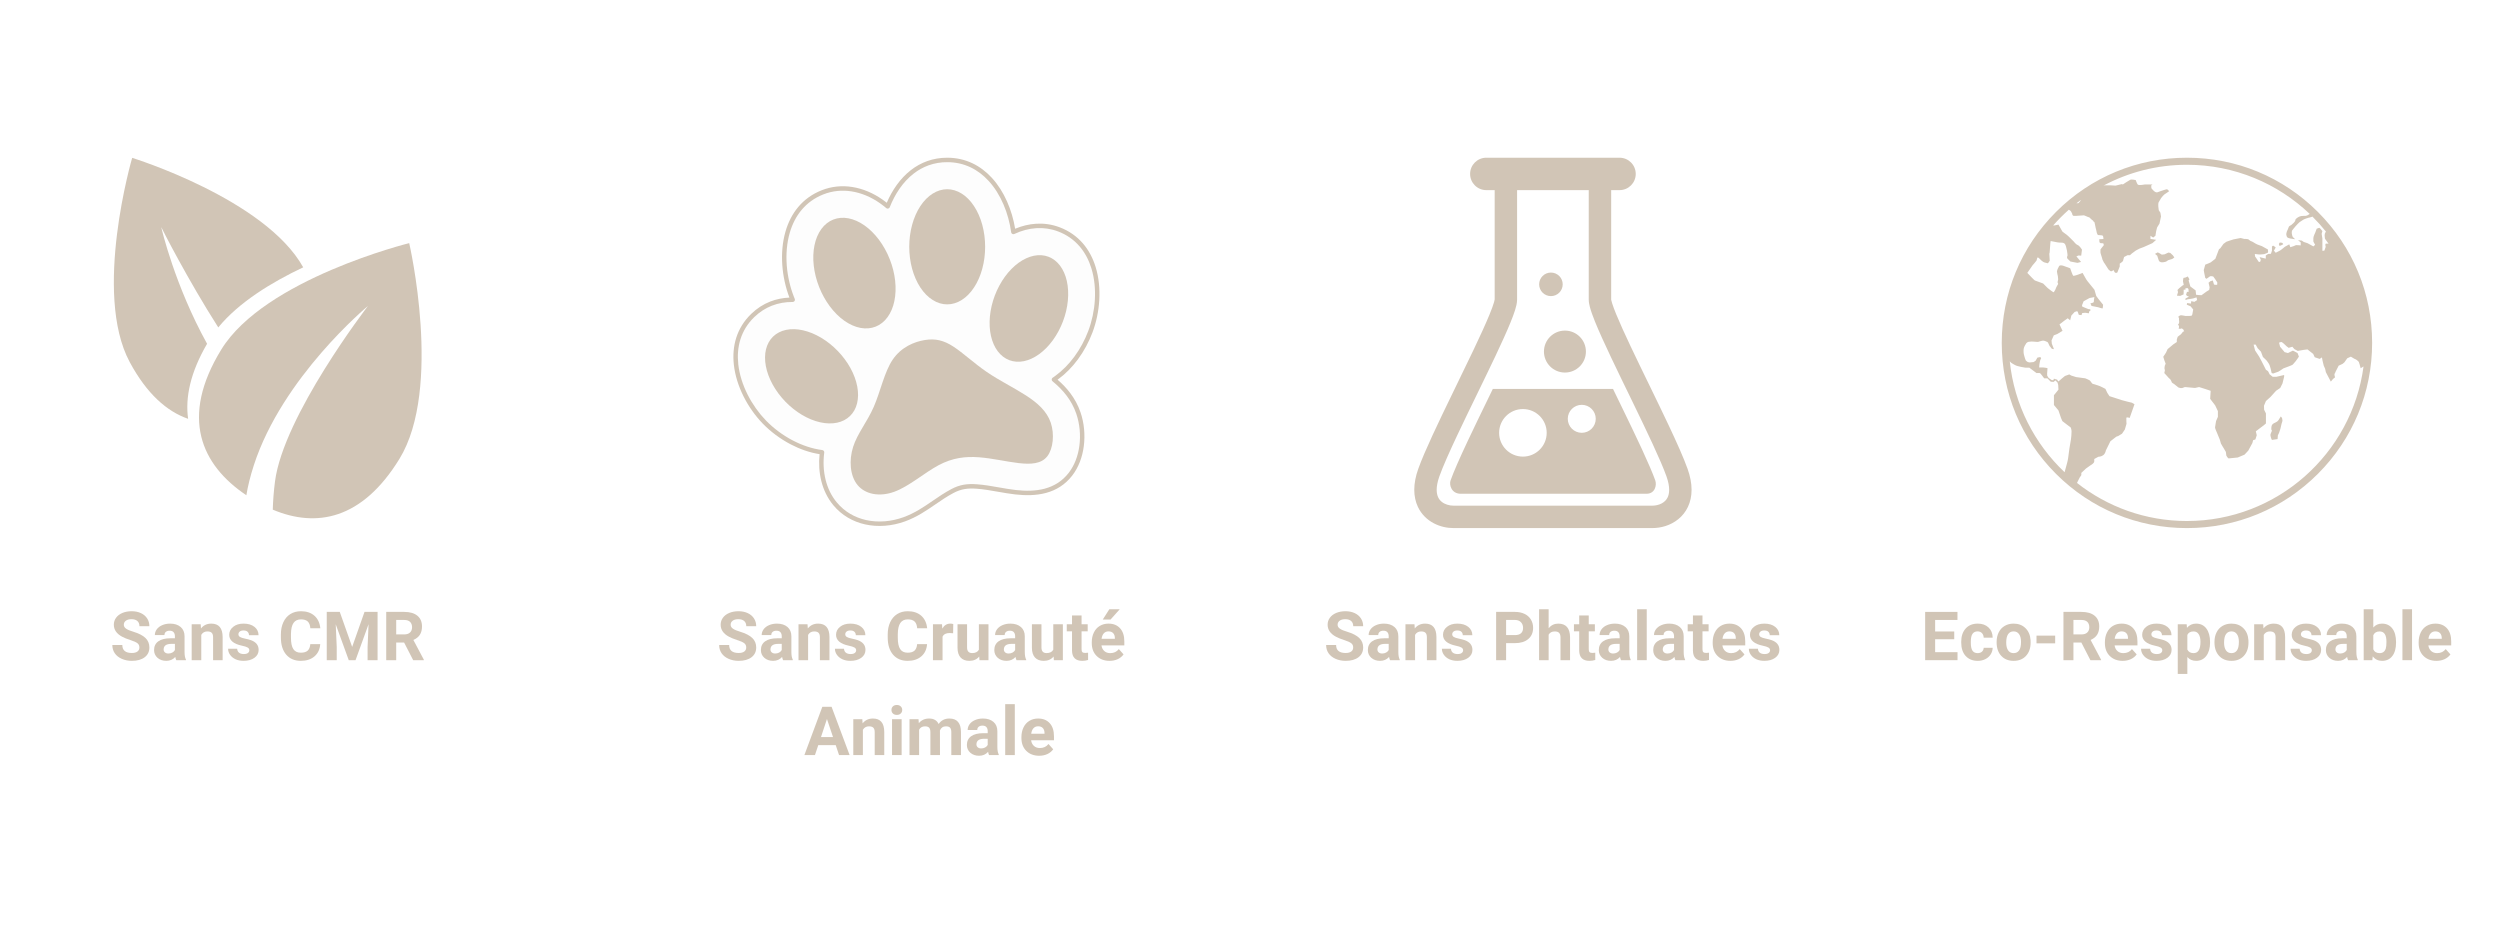 <svg xmlns="http://www.w3.org/2000/svg" xmlns:xlink="http://www.w3.org/1999/xlink" width="1080" zoomAndPan="magnify" viewBox="0 0 810 300" height="400" preserveAspectRatio="xMidYMid meet" version="1.0"><defs><g/><clipPath id="02415e8e44"><path d="M 36 51.098 L 99 51.098 L 99 136 L 36 136 Z M 36 51.098 " clip-rule="nonzero"/></clipPath><clipPath id="e66b21567f"><path d="M 238 51.098 L 356 51.098 L 356 170 L 238 170 Z M 238 51.098 " clip-rule="nonzero"/></clipPath><clipPath id="14edc6825a"><path d="M 237 51.098 L 357 51.098 L 357 171 L 237 171 Z M 237 51.098 " clip-rule="nonzero"/></clipPath><clipPath id="1d54fb99c0"><path d="M 458.223 51.098 L 548.07 51.098 L 548.07 171.098 L 458.223 171.098 Z M 458.223 51.098 " clip-rule="nonzero"/></clipPath><clipPath id="94ced75ca2"><path d="M 648.566 51.098 L 768.566 51.098 L 768.566 171.098 L 648.566 171.098 Z M 648.566 51.098 " clip-rule="nonzero"/></clipPath></defs><rect x="-81" width="972" fill="#ffffff" y="-30" height="360" fill-opacity="1"/><rect x="-81" width="972" fill="#ffffff" y="-30" height="360" fill-opacity="1"/><path fill="#d1c5b6" d="M 129.418 148.68 C 117.301 168.426 102.457 171.055 88.379 165.129 C 88.461 162.277 88.684 159.207 89.102 155.969 C 91.852 134.758 118.891 99.555 119.215 99.137 C 118.887 99.41 91.504 122.215 82.25 150.715 C 81.078 154.328 80.293 157.562 79.82 160.461 C 65.152 150.609 58.215 135.23 71.691 113.262 C 85.738 90.371 132.582 78.773 132.582 78.773 C 132.582 78.773 143.465 125.789 129.418 148.68 Z M 129.418 148.68 " fill-opacity="1" fill-rule="nonzero"/><g clip-path="url(#02415e8e44)"><path fill="#d1c5b6" d="M 98.238 86.613 C 87.914 91.5 77.344 97.996 70.723 106.086 C 60.844 90.633 52.449 74.078 52.25 73.594 C 52.336 74.102 56.645 92.516 67.094 111.383 C 61.691 120.664 59.973 128.738 60.953 135.699 C 54.031 133.301 47.539 127.566 42.031 117.32 C 30.008 94.945 42.824 51.145 42.824 51.145 C 42.824 51.145 85.922 64.473 98.238 86.613 Z M 98.238 86.613 " fill-opacity="1" fill-rule="nonzero"/></g><g clip-path="url(#e66b21567f)"><path fill="#fdfdfd" d="M 256.836 97.121 C 256.75 96.914 256.664 96.707 256.582 96.496 C 251.945 84.773 253.012 67.645 266.488 62.316 C 272.984 59.746 279.926 61.332 285.52 65.254 C 286.242 65.758 286.938 66.301 287.609 66.871 C 290.867 58.621 297.301 51.82 306.891 51.82 C 319.582 51.82 326.75 63.73 328.336 75.156 C 332.934 72.992 338.102 72.434 343.055 74.309 C 356.281 79.309 357.641 95.945 353.281 107.473 C 351.082 113.289 347.328 118.758 342.254 122.43 C 341.996 122.617 341.734 122.797 341.473 122.973 C 345.004 125.855 347.859 129.312 349.41 133.844 C 351.566 140.141 350.98 148.301 346.824 153.656 C 342.375 159.387 335.695 160.246 328.98 159.473 C 324.816 158.996 320.648 157.934 316.488 157.625 C 313.539 157.406 311.227 157.688 308.566 159.105 C 303.105 162.012 299.152 166.008 292.98 168.254 C 285.16 171.098 276.055 169.867 270.543 163.215 C 266.742 158.625 265.574 152.395 266.34 146.531 C 259.352 145.645 252.391 141.645 247.629 136.723 C 239.062 127.863 233.727 112.047 243.891 102.215 C 247.664 98.57 252.191 97.09 256.836 97.121 Z M 256.836 97.121 " fill-opacity="1" fill-rule="evenodd"/></g><g clip-path="url(#14edc6825a)"><path fill="#d1c5b6" d="M 257.375 96.543 L 257.5 96.848 C 257.535 96.934 257.555 97.027 257.555 97.125 C 257.555 97.52 257.23 97.84 256.832 97.84 C 254.516 97.824 252.227 98.203 250.055 99.055 C 248.047 99.848 246.137 101.051 244.391 102.734 C 239.969 107.016 238.602 112.484 239.199 117.988 C 239.926 124.711 243.566 131.48 248.148 136.223 C 250.559 138.711 253.543 140.965 256.809 142.676 C 259.848 144.27 263.133 145.398 266.414 145.816 L 266.434 145.82 C 266.828 145.871 267.105 146.23 267.055 146.625 C 266.668 149.59 266.789 152.648 267.516 155.527 C 268.18 158.16 269.348 160.641 271.102 162.754 C 273.637 165.816 276.969 167.68 280.578 168.492 C 284.52 169.375 288.793 169.008 292.734 167.574 C 296.391 166.246 299.285 164.262 302.195 162.27 C 304.109 160.957 306.035 159.637 308.227 158.469 C 309.633 157.719 310.945 157.273 312.297 157.039 C 313.641 156.809 315.012 156.793 316.543 156.906 C 318.922 157.082 321.281 157.496 323.641 157.914 C 325.453 158.23 327.27 158.551 329.062 158.758 C 332.32 159.129 335.559 159.113 338.504 158.324 L 338.562 158.305 C 341.484 157.508 344.137 155.941 346.254 153.215 C 348.172 150.742 349.301 147.637 349.723 144.398 C 350.18 140.895 349.809 137.242 348.727 134.078 C 347.98 131.891 346.914 129.957 345.609 128.227 C 344.293 126.48 342.738 124.938 341.016 123.531 C 340.961 123.488 340.914 123.434 340.871 123.375 C 340.652 123.043 340.738 122.598 341.07 122.375 L 341.453 122.113 L 341.832 121.844 C 344.227 120.109 346.324 117.961 348.09 115.566 C 349.98 113.004 351.496 110.156 352.605 107.219 C 354.938 101.051 355.602 93.391 353.609 86.93 C 351.977 81.641 348.559 77.16 342.801 74.98 C 340.5 74.113 338.152 73.789 335.84 73.922 C 333.371 74.066 330.941 74.73 328.652 75.805 C 328.586 75.84 328.512 75.863 328.434 75.871 C 328.039 75.926 327.676 75.652 327.621 75.258 C 326.777 69.188 324.332 62.984 320.297 58.594 C 316.941 54.941 312.469 52.543 306.891 52.543 C 302.586 52.543 298.945 53.965 295.969 56.289 C 292.539 58.969 289.973 62.848 288.281 67.133 C 288.25 67.207 288.211 67.277 288.156 67.34 C 287.898 67.645 287.441 67.68 287.141 67.418 C 286.809 67.137 286.473 66.863 286.137 66.605 C 285.793 66.336 285.449 66.082 285.105 65.844 C 282.293 63.871 279.129 62.508 275.855 62 C 272.848 61.539 269.75 61.801 266.754 62.988 C 260.887 65.305 257.465 69.957 255.887 75.406 C 253.953 82.082 254.766 89.945 257.254 96.23 Z M 255.777 96.418 C 253.293 89.93 252.512 81.879 254.504 75.004 C 256.199 69.152 259.891 64.148 266.223 61.645 C 269.473 60.359 272.824 60.07 276.074 60.574 C 279.562 61.113 282.938 62.562 285.93 64.664 C 286.309 64.926 286.672 65.195 287.02 65.465 L 287.312 65.695 C 289.094 61.547 291.684 57.809 295.082 55.152 C 298.305 52.637 302.242 51.098 306.891 51.098 C 312.918 51.098 317.742 53.68 321.359 57.617 C 325.395 62.008 327.91 68.086 328.906 74.113 C 331.102 73.191 333.41 72.621 335.758 72.484 C 338.266 72.34 340.812 72.691 343.309 73.633 C 349.535 75.988 353.23 80.816 354.984 86.504 C 357.074 93.281 356.391 101.289 353.957 107.727 C 352.801 110.785 351.219 113.75 349.254 116.418 C 347.398 118.934 345.195 121.188 342.676 123.012 L 342.656 123.027 C 344.18 124.34 345.566 125.77 346.758 127.355 C 348.152 129.207 349.293 131.27 350.094 133.613 C 351.246 136.977 351.637 140.859 351.148 144.586 C 350.695 148.062 349.477 151.414 347.395 154.098 C 345.062 157.102 342.148 158.828 338.941 159.699 L 338.879 159.715 C 335.727 160.559 332.312 160.582 328.898 160.191 C 327.051 159.98 325.219 159.656 323.391 159.336 C 321.062 158.926 318.738 158.516 316.434 158.344 C 315.016 158.238 313.754 158.254 312.539 158.461 C 311.332 158.668 310.16 159.07 308.906 159.738 C 306.805 160.855 304.902 162.16 303.008 163.461 C 300.027 165.504 297.059 167.535 293.227 168.93 C 289.031 170.457 284.473 170.844 280.262 169.898 C 276.352 169.02 272.738 166.996 269.988 163.676 C 268.094 161.387 266.828 158.711 266.113 155.879 C 265.402 153.051 265.242 150.066 265.543 147.148 C 262.316 146.645 259.113 145.508 256.141 143.949 C 252.734 142.164 249.621 139.816 247.109 137.219 C 242.328 132.273 238.527 125.191 237.766 118.141 C 237.125 112.223 238.605 106.328 243.395 101.695 C 245.277 99.875 247.348 98.57 249.527 97.711 C 251.539 96.922 253.641 96.512 255.777 96.418 Z M 255.777 96.418 " fill-opacity="1" fill-rule="nonzero"/></g><path fill="#d1c5b6" d="M 332.34 128.078 C 328.504 125.605 323.824 123.332 319.695 120.504 C 315.57 117.676 311.992 114.297 308.875 112.281 C 305.754 110.266 303.09 109.617 299.645 110.168 C 296.199 110.723 291.973 112.477 289.242 116.508 C 286.512 120.535 285.277 126.84 283.102 131.812 C 280.922 136.785 277.805 140.426 276.418 144.773 C 275.027 149.117 275.375 154.172 277.852 157.16 C 280.328 160.152 284.938 161.082 289.738 159.336 C 294.539 157.59 299.527 153.168 304.102 150.73 C 308.68 148.293 312.84 147.836 317.195 148.16 C 321.551 148.488 326.098 149.59 330.062 150.047 C 334.027 150.5 337.41 150.305 339.328 147.836 C 341.246 145.367 341.699 140.621 340.434 136.918 C 339.164 133.211 336.176 130.547 332.34 128.078 Z M 332.34 128.078 " fill-opacity="1" fill-rule="evenodd"/><path fill="#d1c5b6" d="M 319.184 79.965 C 319.184 81.188 319.105 82.402 318.949 83.602 C 318.789 84.805 318.559 85.969 318.25 87.102 C 317.941 88.234 317.562 89.309 317.113 90.328 C 316.664 91.344 316.156 92.289 315.582 93.152 C 315.012 94.02 314.391 94.793 313.723 95.473 C 313.051 96.152 312.34 96.727 311.594 97.195 C 310.848 97.664 310.082 98.02 309.289 98.258 C 308.496 98.496 307.699 98.617 306.891 98.617 C 306.082 98.617 305.285 98.496 304.492 98.258 C 303.699 98.02 302.93 97.664 302.188 97.195 C 301.441 96.727 300.73 96.152 300.059 95.473 C 299.391 94.793 298.77 94.02 298.195 93.152 C 297.625 92.289 297.117 91.344 296.668 90.328 C 296.219 89.309 295.84 88.234 295.531 87.102 C 295.223 85.969 294.988 84.805 294.832 83.602 C 294.676 82.402 294.598 81.188 294.598 79.965 C 294.598 78.738 294.676 77.527 294.832 76.324 C 294.988 75.121 295.223 73.957 295.531 72.824 C 295.84 71.691 296.219 70.617 296.668 69.602 C 297.117 68.582 297.625 67.641 298.195 66.773 C 298.77 65.906 299.391 65.133 300.059 64.453 C 300.73 63.773 301.441 63.199 302.188 62.73 C 302.93 62.262 303.699 61.906 304.492 61.668 C 305.285 61.43 306.082 61.309 306.891 61.309 C 307.699 61.309 308.496 61.43 309.289 61.668 C 310.082 61.906 310.848 62.262 311.594 62.73 C 312.34 63.199 313.051 63.773 313.723 64.453 C 314.391 65.133 315.012 65.906 315.582 66.773 C 316.156 67.641 316.664 68.582 317.113 69.602 C 317.562 70.617 317.941 71.691 318.25 72.824 C 318.559 73.957 318.789 75.121 318.949 76.324 C 319.105 77.527 319.184 78.738 319.184 79.965 Z M 319.184 79.965 " fill-opacity="1" fill-rule="nonzero"/><path fill="#d1c5b6" d="M 344.406 104.113 C 343.988 105.215 343.508 106.277 342.957 107.305 C 342.406 108.328 341.801 109.297 341.141 110.211 C 340.477 111.121 339.773 111.957 339.023 112.723 C 338.273 113.484 337.496 114.156 336.691 114.742 C 335.883 115.324 335.062 115.809 334.227 116.191 C 333.395 116.574 332.562 116.852 331.734 117.02 C 330.902 117.188 330.094 117.242 329.301 117.188 C 328.508 117.133 327.75 116.969 327.023 116.695 C 326.301 116.422 325.621 116.043 324.992 115.559 C 324.363 115.074 323.793 114.496 323.281 113.824 C 322.77 113.148 322.328 112.391 321.957 111.551 C 321.586 110.711 321.289 109.809 321.07 108.836 C 320.852 107.863 320.715 106.844 320.656 105.777 C 320.602 104.711 320.625 103.613 320.734 102.492 C 320.84 101.371 321.027 100.246 321.293 99.113 C 321.559 97.98 321.902 96.863 322.316 95.762 C 322.734 94.664 323.215 93.602 323.766 92.574 C 324.316 91.547 324.922 90.578 325.582 89.668 C 326.242 88.758 326.949 87.918 327.699 87.156 C 328.445 86.395 329.227 85.723 330.031 85.137 C 330.84 84.555 331.66 84.07 332.492 83.688 C 333.328 83.305 334.16 83.027 334.988 82.859 C 335.816 82.691 336.629 82.637 337.422 82.691 C 338.215 82.742 338.973 82.906 339.695 83.184 C 340.422 83.457 341.102 83.836 341.73 84.32 C 342.359 84.801 342.93 85.383 343.441 86.055 C 343.953 86.73 344.395 87.488 344.766 88.328 C 345.137 89.164 345.434 90.07 345.652 91.043 C 345.867 92.016 346.008 93.035 346.062 94.102 C 346.121 95.168 346.098 96.262 345.988 97.383 C 345.883 98.508 345.695 99.633 345.43 100.766 C 345.164 101.898 344.82 103.016 344.406 104.113 Z M 344.406 104.113 " fill-opacity="1" fill-rule="nonzero"/><path fill="#d1c5b6" d="M 288.27 83.965 C 288.723 85.102 289.094 86.258 289.391 87.434 C 289.684 88.609 289.898 89.781 290.027 90.945 C 290.156 92.113 290.199 93.25 290.156 94.363 C 290.113 95.473 289.984 96.539 289.773 97.555 C 289.562 98.57 289.266 99.516 288.895 100.395 C 288.52 101.277 288.07 102.07 287.551 102.781 C 287.031 103.492 286.445 104.102 285.797 104.617 C 285.148 105.129 284.449 105.535 283.699 105.832 C 282.949 106.129 282.16 106.312 281.336 106.379 C 280.512 106.449 279.668 106.402 278.801 106.242 C 277.934 106.078 277.066 105.805 276.191 105.422 C 275.316 105.035 274.453 104.543 273.605 103.949 C 272.754 103.352 271.934 102.664 271.145 101.883 C 270.352 101.102 269.605 100.238 268.902 99.301 C 268.199 98.363 267.551 97.363 266.965 96.305 C 266.375 95.246 265.855 94.145 265.406 93.008 C 264.953 91.867 264.582 90.711 264.285 89.535 C 263.992 88.359 263.777 87.191 263.648 86.023 C 263.52 84.859 263.477 83.719 263.52 82.609 C 263.562 81.496 263.691 80.434 263.902 79.418 C 264.113 78.402 264.406 77.453 264.781 76.574 C 265.156 75.695 265.602 74.898 266.125 74.191 C 266.645 73.48 267.23 72.867 267.879 72.355 C 268.527 71.84 269.227 71.438 269.977 71.141 C 270.727 70.844 271.516 70.66 272.34 70.59 C 273.164 70.52 274.008 70.566 274.875 70.73 C 275.742 70.891 276.609 71.164 277.484 71.551 C 278.359 71.938 279.223 72.426 280.07 73.023 C 280.922 73.617 281.742 74.305 282.531 75.09 C 283.324 75.871 284.07 76.73 284.773 77.668 C 285.477 78.609 286.125 79.605 286.711 80.668 C 287.301 81.727 287.82 82.824 288.27 83.965 Z M 288.27 83.965 " fill-opacity="1" fill-rule="nonzero"/><path fill="#d1c5b6" d="M 271.43 113.711 C 272.246 114.559 273.004 115.445 273.695 116.383 C 274.391 117.316 275.008 118.277 275.551 119.266 C 276.09 120.254 276.547 121.246 276.918 122.25 C 277.289 123.254 277.566 124.242 277.75 125.223 C 277.934 126.203 278.02 127.148 278.012 128.066 C 278 128.984 277.895 129.855 277.695 130.676 C 277.492 131.5 277.199 132.254 276.812 132.949 C 276.422 133.645 275.949 134.258 275.395 134.797 C 274.836 135.336 274.203 135.789 273.5 136.152 C 272.793 136.516 272.023 136.785 271.199 136.957 C 270.371 137.133 269.496 137.207 268.578 137.188 C 267.66 137.164 266.715 137.047 265.746 136.828 C 264.773 136.613 263.793 136.301 262.801 135.898 C 261.812 135.496 260.832 135.004 259.863 134.43 C 258.895 133.855 257.957 133.203 257.047 132.48 C 256.133 131.758 255.27 130.973 254.453 130.125 C 253.637 129.281 252.879 128.391 252.188 127.457 C 251.492 126.52 250.875 125.559 250.332 124.574 C 249.793 123.586 249.336 122.59 248.965 121.586 C 248.594 120.586 248.316 119.594 248.133 118.613 C 247.949 117.637 247.863 116.688 247.871 115.77 C 247.879 114.852 247.984 113.98 248.188 113.16 C 248.391 112.34 248.684 111.582 249.07 110.887 C 249.461 110.195 249.93 109.578 250.488 109.039 C 251.047 108.5 251.68 108.051 252.383 107.688 C 253.09 107.32 253.855 107.055 254.684 106.879 C 255.512 106.703 256.387 106.629 257.305 106.648 C 258.223 106.672 259.164 106.793 260.137 107.008 C 261.109 107.227 262.09 107.535 263.082 107.938 C 264.07 108.344 265.051 108.832 266.02 109.406 C 266.988 109.984 267.926 110.633 268.836 111.355 C 269.746 112.082 270.613 112.867 271.43 113.711 Z M 271.43 113.711 " fill-opacity="1" fill-rule="nonzero"/><path fill="#d1c5b6" d="M 512.492 140.23 C 509.988 140.23 507.957 138.199 507.957 135.695 C 507.957 133.191 509.988 131.164 512.492 131.164 C 514.992 131.164 517.023 133.191 517.023 135.695 C 517.023 138.199 514.992 140.23 512.492 140.23 Z M 493.422 147.941 C 489.164 147.941 485.715 144.492 485.715 140.234 C 485.715 135.98 489.164 132.531 493.422 132.531 C 497.68 132.531 501.129 135.98 501.129 140.234 C 501.129 144.492 497.68 147.941 493.422 147.941 Z M 531.965 145.488 C 529.961 141.152 527.527 136.121 525.402 131.75 L 524.074 129.016 C 523.578 128 523.105 127.023 522.621 126.02 L 483.738 126.02 C 483.719 126.02 483.695 126.016 483.672 126.016 C 483.121 127.152 482.582 128.273 482.023 129.418 C 479.82 133.949 477.609 138.496 475.645 142.668 C 472.848 148.598 470.945 152.961 469.988 155.648 C 469.457 157.141 470.293 159.977 473.277 159.977 L 533.461 159.977 C 536.281 159.977 536.84 157.141 536.305 155.645 C 535.496 153.383 534.039 149.969 531.965 145.488 " fill-opacity="1" fill-rule="nonzero"/><path fill="#d1c5b6" d="M 500.238 113.91 C 500.238 117.664 503.285 120.707 507.039 120.707 C 510.793 120.707 513.836 117.664 513.836 113.91 C 513.836 110.156 510.793 107.113 507.039 107.113 C 503.285 107.113 500.238 110.156 500.238 113.91 " fill-opacity="1" fill-rule="nonzero"/><path fill="#d1c5b6" d="M 502.5 95.941 C 504.609 95.941 506.316 94.234 506.316 92.125 C 506.316 90.016 504.609 88.309 502.5 88.309 C 500.391 88.309 498.684 90.016 498.684 92.125 C 498.684 94.234 500.391 95.941 502.5 95.941 " fill-opacity="1" fill-rule="nonzero"/><g clip-path="url(#1d54fb99c0)"><path fill="#d1c5b6" d="M 540.324 161.133 C 539.898 162.023 539.258 162.637 538.367 163.117 C 537.488 163.586 536.363 163.84 535.352 163.836 L 470.945 163.836 C 469.582 163.848 468.07 163.379 467.117 162.586 C 466.633 162.191 466.254 161.73 465.969 161.133 C 465.688 160.531 465.488 159.77 465.484 158.691 C 465.484 157.586 465.715 156.145 466.355 154.348 C 467.469 151.223 469.605 146.422 472.152 141.023 C 475.977 132.902 480.734 123.359 484.559 115.277 C 486.469 111.23 488.145 107.555 489.375 104.547 C 489.988 103.043 490.492 101.707 490.867 100.52 C 491.055 99.926 491.207 99.371 491.328 98.824 C 491.441 98.27 491.531 97.734 491.539 97.07 C 491.539 92.91 491.539 71.992 491.539 61.602 L 514.754 61.602 C 514.754 71.992 514.754 92.91 514.754 97.07 C 514.766 97.949 514.914 98.625 515.098 99.375 C 515.453 100.758 516.02 102.32 516.766 104.176 C 519.367 110.609 524.188 120.414 528.875 130.066 C 531.215 134.883 533.52 139.648 535.469 143.871 C 537.422 148.086 539.027 151.789 539.938 154.348 C 540.582 156.145 540.809 157.586 540.809 158.691 C 540.805 159.77 540.605 160.531 540.324 161.133 Z M 546.777 151.906 C 545.484 148.293 543.297 143.426 540.711 137.926 C 536.836 129.703 532.074 120.152 528.301 112.172 C 526.418 108.188 524.777 104.586 523.641 101.801 C 523.074 100.414 522.629 99.223 522.352 98.34 C 522.215 97.902 522.117 97.539 522.066 97.297 L 522.02 97.043 L 522.02 97.027 C 522.02 92.789 522.02 71.961 522.02 61.602 L 524.727 61.602 C 527.629 61.602 529.98 59.254 529.98 56.352 C 529.98 53.449 527.629 51.098 524.727 51.098 L 481.566 51.098 C 478.668 51.098 476.316 53.449 476.316 56.352 C 476.316 59.254 478.668 61.602 481.566 61.602 L 484.273 61.602 C 484.273 71.961 484.273 92.785 484.273 97.027 C 484.27 97.09 484.211 97.434 484.07 97.906 C 483.805 98.844 483.277 100.293 482.559 102.027 C 480.047 108.137 475.277 117.855 470.668 127.344 C 468.359 132.094 466.086 136.801 464.137 141.027 C 462.188 145.258 460.562 148.984 459.52 151.906 C 458.652 154.332 458.227 156.59 458.223 158.691 C 458.223 160.723 458.633 162.605 459.402 164.234 C 460.555 166.688 462.477 168.461 464.539 169.539 C 466.609 170.625 468.824 171.094 470.945 171.098 L 535.352 171.098 C 538.164 171.086 541.195 170.273 543.746 168.23 C 545.012 167.211 546.125 165.863 546.891 164.234 C 547.66 162.605 548.074 160.723 548.07 158.691 C 548.07 156.59 547.641 154.332 546.777 151.906 " fill-opacity="1" fill-rule="nonzero"/></g><g clip-path="url(#94ced75ca2)"><path fill="#d1c5b6" d="M 708.57 51.098 C 692.543 51.098 677.473 57.34 666.141 68.672 C 654.809 80.004 648.566 95.074 648.566 111.098 C 648.566 127.125 654.809 142.195 666.141 153.527 C 677.473 164.859 692.543 171.102 708.57 171.102 C 724.598 171.102 739.664 164.859 750.996 153.527 C 762.328 142.195 768.57 127.125 768.57 111.098 C 768.57 95.074 762.328 80.004 750.996 68.672 C 739.664 57.34 724.594 51.098 708.57 51.098 Z M 674.211 64.762 C 674.164 64.871 674.109 64.988 674.059 65.078 C 673.91 65.32 673.422 65.809 673.422 65.809 L 672.766 65.871 C 673.242 65.496 673.723 65.125 674.211 64.762 Z M 651.164 117.051 C 651.297 117.23 651.434 117.387 651.57 117.496 C 652.156 117.953 652.156 117.82 652.871 118.277 C 653.586 118.73 656.188 119.121 656.188 119.121 L 657.488 119.121 L 659.832 120.879 C 659.832 120.879 660.742 120.812 660.938 120.879 C 661.129 120.941 662.301 122.57 662.301 122.57 L 663.344 122.57 L 664.449 123.672 L 665.359 123.738 L 665.961 123.25 L 666.645 123.949 L 666.871 124.797 L 666.887 125.316 L 666.938 126.242 L 666.059 127.34 L 665.473 128.047 L 665.473 131.219 L 666.938 132.973 L 667.707 135.238 L 667.766 135.414 L 668.207 136.438 L 669.668 137.559 L 670.938 138.535 C 670.938 138.535 671.18 139.266 671.18 139.707 C 671.18 140.145 671.129 141.023 671.129 141.023 L 670.984 142.387 L 670.496 145.266 C 670.496 145.266 670.156 147.754 670.059 148.535 C 669.961 149.312 669.52 150.828 669.52 150.828 C 669.52 150.828 669.133 152.191 668.984 152.777 C 668.965 152.852 668.945 152.926 668.93 153 C 659.164 143.754 652.617 131.148 651.164 117.051 Z M 708.566 168.809 C 695.137 168.809 682.766 164.195 672.949 156.477 L 673.082 156.191 L 673.305 155.746 L 673.812 154.727 L 674.352 153.945 L 674.352 153.215 L 675.859 151.801 L 677.227 150.828 C 677.227 150.828 678.035 150.375 678.375 149.918 C 678.453 149.812 678.508 149.703 678.523 149.605 C 678.594 149.074 678.523 148.734 678.523 148.727 L 679.859 147.996 C 679.859 147.996 680.789 147.996 681.473 147.461 C 681.641 147.324 681.781 147.164 681.887 146.996 C 682.219 146.496 682.301 145.945 682.301 145.945 L 683.766 142.973 C 683.773 142.965 684.598 142.332 685.324 141.754 C 686.055 141.168 686.008 141.461 686.301 141.266 C 686.594 141.07 687.52 140.531 687.52 140.531 L 687.523 140.531 C 687.523 140.531 688.449 139.164 688.449 139.164 L 688.988 137.309 C 688.988 137.309 688.887 135.797 688.938 135.41 C 688.941 135.383 688.949 135.363 688.957 135.344 C 689.113 135.07 690.008 135.41 690.008 135.41 L 690.008 135.406 C 690.008 135.406 690.012 135.406 690.012 135.406 L 691.574 130.969 L 690.742 130.48 C 690.742 130.48 688.207 129.895 687.477 129.652 C 686.742 129.406 684.938 128.824 684.938 128.824 L 683.477 128.359 L 682.793 127.336 L 682.16 125.996 C 682.16 125.996 680.453 125.066 679.719 124.871 C 678.988 124.676 677.965 124.336 677.965 124.336 C 677.965 124.336 677.332 123.652 677.234 123.41 C 677.133 123.164 675.621 122.578 675.621 122.578 L 672.648 122.172 L 671.055 121.668 L 670.453 121.312 L 669.039 121.816 L 667.914 122.742 L 667.312 123.281 L 666.988 123.523 L 666.887 123.613 L 666.5 123.004 L 665.461 122.695 C 665.461 122.695 665.461 122.695 665.461 122.699 C 665.461 122.699 665.375 123.02 665.289 123.148 C 665.27 123.176 665.25 123.195 665.234 123.199 C 665.137 123.215 664.73 123.133 664.73 123.133 C 664.73 123.133 664.273 122.793 664.078 122.68 C 663.883 122.566 663.738 122.434 663.738 122.434 L 663.297 121.734 L 663.266 121.035 L 663.348 119.996 C 663.348 119.734 663.379 119.262 663.379 119.262 C 663.379 119.262 662.324 119.066 662.031 119.066 C 661.738 119.066 660.941 119.051 660.891 119.051 C 660.844 119.051 660.695 119.262 660.695 118.84 C 660.695 118.418 660.844 117.586 660.844 117.586 L 661.039 116.676 L 661.332 116.066 L 661.062 115.68 L 660.109 115.871 L 660.109 115.875 L 659.523 116.898 L 658.867 117.312 L 657.574 117.434 L 657.039 117.312 C 657.039 117.312 656.5 116.992 656.379 116.824 C 656.258 116.652 655.988 115.75 655.988 115.75 C 655.988 115.75 655.648 114.629 655.648 114.238 C 655.648 113.848 655.598 113.312 655.672 113.043 C 655.746 112.773 655.77 112.508 656.012 112.055 C 656.25 111.617 656.531 111.191 656.547 111.168 C 656.551 111.164 656.988 110.777 657.23 110.754 C 657.477 110.727 658.133 110.656 658.133 110.656 C 658.133 110.656 659.23 110.68 659.402 110.727 C 659.57 110.777 660.328 110.777 660.328 110.777 L 660.645 110.68 L 661.402 110.461 C 661.402 110.461 662.062 110.215 662.645 110.508 C 663.23 110.801 663.477 110.727 663.668 111.242 C 663.863 111.754 664.133 112.191 664.133 112.191 C 664.133 112.191 664.402 112.41 664.598 112.777 C 664.793 113.141 665.473 113.117 665.473 113.117 C 665.473 113.117 665.477 113.117 665.477 113.117 L 664.793 111.359 L 664.695 110.312 L 665.426 108.656 L 666.57 108.215 L 668.254 107.191 C 668.254 107.191 668.258 107.191 668.258 107.191 L 667.281 105.102 L 668.84 103.902 L 669.945 103.121 L 670.727 103.77 C 670.727 103.77 670.73 103.77 670.73 103.77 L 671.117 102.242 L 672.191 101.07 C 672.191 101.07 672.906 100.812 673.004 100.812 C 673.051 100.812 673.156 101.004 673.254 101.207 L 673.535 102.004 L 674.406 102.094 L 674.406 102.09 C 674.406 102.09 674.41 102.09 674.41 102.09 L 674.641 101.43 L 675.609 101.332 L 676.805 101.512 L 676.805 101.508 L 676.887 100.93 L 677.348 100.539 C 677.348 100.539 677.348 100.535 677.348 100.535 L 677.227 100.207 L 676.648 100.156 L 674.664 99.344 L 674.566 98.922 L 675.086 97.621 L 676.191 97.004 L 677.035 96.551 L 678.578 96.262 C 678.578 96.262 678.355 97.523 678.387 97.816 C 678.391 97.852 678.375 97.887 678.352 97.918 C 678.156 98.145 677.301 98.27 677.301 98.27 L 677.301 98.273 C 677.301 98.273 677.297 98.273 677.297 98.273 L 677.652 99.121 L 679.824 99.555 C 679.824 99.555 681.195 100.02 681.262 99.922 C 681.328 99.824 681.395 98.719 681.395 98.719 L 679.898 96.871 L 679.184 95.895 L 678.602 93.879 L 676.387 91.148 L 675.965 90.562 L 674.746 88.414 L 673.332 88.969 C 673.332 88.969 671.918 89.457 671.723 89.359 C 671.527 89.262 670.746 86.922 670.746 86.922 L 668.598 86.141 C 668.598 86.141 667.477 85.703 667.137 86.238 C 667.137 86.242 667.137 86.238 667.137 86.242 C 666.797 86.777 666.453 87.605 666.453 87.996 C 666.453 88.387 666.746 89.461 666.746 89.461 L 666.844 90.531 L 666.648 91.434 L 666.844 91.996 C 666.844 91.996 666.113 93.215 666.066 93.508 C 666.016 93.801 665.531 94.48 665.434 94.676 C 665.328 94.863 663.434 93.309 663.434 93.309 L 661.969 91.848 L 659.289 90.871 C 659.289 90.871 658.848 90.527 658.359 89.992 C 657.871 89.457 656.848 88.414 656.848 88.414 L 658.602 85.898 C 658.602 85.898 659.426 85 659.762 84.516 C 659.809 84.445 659.848 84.383 659.871 84.336 C 659.977 84.129 659.969 83.715 660.086 83.523 C 660.191 83.359 660.391 83.371 660.848 83.848 C 661.824 84.871 662.215 84.973 662.555 85.07 C 662.895 85.168 663.531 85.312 663.531 85.312 L 664.117 84.484 C 664.117 84.484 664.117 84.48 664.117 84.48 L 663.973 82.191 C 663.973 82.191 663.984 82.188 663.992 82.168 C 664.035 82.102 664.129 81.836 664.168 80.727 C 664.215 79.281 664.406 78.125 664.41 78.094 C 664.426 78.098 665.828 78.34 666.652 78.531 C 667.48 78.727 668.555 78.387 669.043 79.07 C 669.516 79.73 670.02 82.633 669.836 82.992 C 669.832 83.004 669.824 83.012 669.82 83.02 C 669.805 83.031 669.789 83.043 669.777 83.059 C 669.609 83.281 669.816 83.754 669.816 83.754 L 670.801 84.727 L 673.09 85.168 L 674.262 84.875 L 674.262 84.871 C 674.262 84.871 674.266 84.871 674.266 84.871 L 672.754 83.066 L 673.434 82.777 L 674.312 82.824 L 674.559 80.871 C 674.559 80.871 673.777 79.605 673.191 79.41 C 672.605 79.215 671.875 78.238 671.875 78.238 C 671.875 78.238 669.973 76.289 669.582 76.043 C 669.191 75.801 668.215 75.02 668.215 75.02 L 666.949 72.777 L 665.484 73.07 L 665.254 73.016 C 666.828 71.227 668.512 69.539 670.289 67.957 C 670.676 68.141 670.871 68.281 670.992 68.484 C 671.141 68.73 671.383 69.219 671.383 69.219 C 671.383 69.219 671.383 69.902 671.922 69.949 C 672.457 70 673.141 69.902 673.141 69.902 L 674.703 69.801 C 674.703 69.801 675.141 69.656 675.676 69.949 C 676.215 70.242 676.945 70.438 676.945 70.438 L 677.824 71.266 C 677.824 71.266 678.117 71.363 678.312 71.754 C 678.508 72.145 678.555 71.508 678.75 72.633 C 678.945 73.754 679.141 74.387 679.141 74.387 C 679.141 74.387 679.285 75.168 679.383 75.508 C 679.48 75.852 679.727 76.145 679.727 76.145 L 680.895 76.242 C 680.895 76.242 681.336 76.289 681.383 76.484 C 681.434 76.68 681.531 77.117 681.531 77.266 C 681.531 77.301 681.523 77.332 681.512 77.355 C 681.473 77.43 681.383 77.457 681.238 77.457 C 681.043 77.457 680.168 77.508 680.168 77.508 C 680.168 77.508 680.164 77.508 680.164 77.508 L 680.215 78.484 L 680.555 78.777 L 681.434 78.828 C 681.434 78.828 681.625 79.121 681.625 79.316 C 681.625 79.414 681.613 79.473 681.578 79.535 C 681.543 79.594 681.48 79.656 681.383 79.75 C 681.188 79.945 680.605 80.773 680.605 80.773 C 680.605 80.773 680.59 80.695 680.574 80.727 C 680.562 80.742 680.555 80.824 680.555 81.07 C 680.555 81.609 680.457 81.754 680.75 82.582 C 681.043 83.41 681.188 84.094 681.188 84.094 C 681.188 84.094 681.578 84.875 681.676 85.07 C 681.773 85.266 681.969 85.363 682.309 85.996 C 682.652 86.633 683.238 87.41 683.238 87.41 L 683.82 87.852 C 683.82 87.852 684.016 87.949 684.211 87.852 C 684.406 87.754 684.844 87.512 684.844 87.512 C 684.844 87.512 685.09 88.828 686.016 88.289 C 686.016 88.289 686.016 88.289 686.02 88.289 L 686.797 86.336 L 686.797 85.414 C 686.816 85.402 687.586 84.922 687.809 84.609 C 687.844 84.562 687.863 84.52 687.871 84.484 C 687.918 84.195 688.207 83.289 688.211 83.266 L 689.332 82.68 L 690.113 82.68 L 690.699 82.145 L 692.016 81.168 L 693.234 80.535 L 694.551 80.047 L 697.379 78.777 L 698.602 77.707 C 698.602 77.707 698.602 77.703 698.602 77.703 L 696.75 77.41 L 696.75 76.391 L 697.625 76.973 L 698.355 76.391 C 698.355 76.391 698.359 76.387 698.359 76.387 L 698.602 74.875 L 698.898 73.703 L 699.676 72.438 L 700.164 70.145 L 699.969 68.922 L 699.434 68.094 L 699.289 66.875 C 699.289 66.875 699.238 65.852 699.387 65.559 C 699.531 65.266 700.117 64.387 700.164 64.242 C 700.172 64.223 700.191 64.191 700.223 64.148 C 700.434 63.844 701.156 63.016 701.285 62.977 C 701.434 62.926 702.797 61.953 702.797 61.953 C 702.797 61.953 702.801 61.949 702.801 61.949 C 702.801 61.949 702.312 61.316 702.07 61.316 C 701.824 61.316 699.969 61.949 699.969 61.949 L 699.043 62.289 C 699.043 62.289 698.703 62.438 698.215 62.145 C 697.727 61.852 697.043 60.973 697.043 60.973 L 696.996 60.098 L 697.43 59.758 L 694.992 59.758 C 694.992 59.758 692.895 60.195 692.602 59.758 C 692.309 59.316 691.969 58.34 691.969 58.34 C 691.969 58.34 690.652 58.047 690.215 58.242 C 689.773 58.438 687.824 59.754 687.824 59.754 L 687.434 59.656 L 685.434 60.145 L 683.871 60.047 L 681.871 60.047 L 681.496 60.148 C 689.578 55.836 698.797 53.387 708.582 53.387 C 723.977 53.387 737.988 59.449 748.348 69.309 C 748.129 69.477 747.941 69.59 747.672 69.738 C 747.379 69.898 747.008 69.934 747.008 69.934 C 747.008 69.934 745.82 69.949 745.641 69.996 C 745.461 70.047 745.184 70.109 745.184 70.109 C 745.184 70.109 744.633 70.305 744.422 70.484 C 744.211 70.66 743.797 70.98 743.789 70.988 C 743.789 70.988 743.785 70.988 743.785 70.988 C 743.785 70.988 743.703 71.527 743.461 71.852 C 743.215 72.176 743.012 72.332 743.012 72.332 C 743.012 72.332 742.715 72.609 742.453 72.836 C 742.227 73.035 741.812 73.164 741.637 73.391 C 741.613 73.422 741.594 73.457 741.578 73.492 C 741.465 73.785 741.414 73.949 741.238 74.355 C 741.059 74.762 740.93 74.988 740.895 75.152 C 740.863 75.312 740.797 75.574 740.797 75.574 C 740.797 75.574 740.715 75.867 740.766 76.062 C 740.812 76.258 740.879 76.664 741.074 76.891 C 741.27 77.117 742.066 77.281 742.066 77.281 L 742.391 77.328 C 742.391 77.328 742.879 77.379 743.055 77.426 C 743.234 77.477 743.625 77.508 743.625 77.508 C 743.625 77.508 743.625 77.508 743.621 77.504 C 743.625 77.504 743.629 77.504 743.629 77.504 C 743.629 77.504 742.914 76.84 742.863 76.789 C 742.812 76.742 742.684 76.336 742.684 76.336 L 742.539 75.621 L 742.539 75.195 L 742.605 74.742 L 743.023 74.191 L 743.723 73.348 C 743.723 73.348 744.262 72.777 744.457 72.551 C 744.652 72.324 745.074 71.965 745.074 71.965 L 746.047 71.332 C 746.047 71.332 746.375 71.086 746.715 70.973 C 747.055 70.859 747.543 70.648 747.902 70.566 C 748.258 70.484 748.73 70.402 749.055 70.258 C 749.113 70.234 749.172 70.203 749.234 70.176 C 750.793 71.727 752.262 73.367 753.641 75.082 L 753.527 75.117 L 753.527 75.121 L 753.23 75.754 L 753.184 76.34 L 753.281 77.316 L 753.477 77.609 L 754.449 78.969 C 754.406 78.965 753.762 78.875 753.527 78.969 C 753.512 78.977 753.496 78.988 753.484 79 C 753.312 79.184 753.527 79.996 753.527 79.996 L 753.086 81.215 L 752.453 81.262 L 752.453 77.262 L 752.211 75.75 L 752.453 74.875 C 752.453 74.875 751.641 73.852 751.512 73.816 C 751.383 73.785 750.602 74.109 750.602 74.109 L 750.602 74.113 L 750.145 75.348 C 750.145 75.348 749.527 76.613 749.527 77.121 L 749.527 78.242 C 749.527 78.242 749.98 79.152 750.078 79.25 C 750.098 79.27 750.09 79.301 750.062 79.34 C 749.953 79.516 749.527 79.832 749.527 79.832 L 747.641 78.793 L 746.406 78.387 L 745.77 77.945 L 744.562 77.824 L 744.566 77.828 L 744.562 77.828 C 744.562 77.828 745.43 78.535 745.43 78.535 L 745.43 79.508 L 744.797 79.457 L 743.918 79.41 L 743.137 79.75 L 742.066 80.09 L 741.723 79.164 L 740.309 79.945 L 739.234 80.82 L 738.746 81.164 L 737.332 81.895 L 736.75 81.211 L 737.332 80.188 C 737.332 80.188 736.648 79.602 736.504 79.602 C 736.359 79.602 736.113 79.895 736.113 79.895 C 736.113 79.895 736.113 79.898 736.113 79.898 L 736.113 81.215 L 735.77 82.238 L 734.863 82.285 L 734.113 82.773 C 734.113 82.773 734.113 82.777 734.113 82.777 L 734.113 83.797 L 732.113 83.312 L 732.504 84.191 L 732.258 84.871 L 731.82 84.824 L 730.945 83.508 L 730.652 83.117 L 730.555 82.289 C 730.578 82.293 731.676 82.438 731.82 82.438 L 732.551 82.438 C 732.551 82.438 733.379 82.387 733.574 82.34 C 733.77 82.289 734.648 81.949 734.797 81.852 C 734.805 81.844 734.812 81.836 734.82 81.82 C 734.926 81.645 734.797 80.824 734.797 80.824 L 732.848 79.75 L 731.383 79.215 L 730.797 78.922 L 729.824 78.336 L 729.141 78.043 L 728.406 77.504 C 728.406 77.504 727.727 77.406 727.578 77.406 L 727.09 77.406 L 725.969 77.113 C 725.969 77.113 723.871 77.504 723.676 77.555 C 723.48 77.602 722.309 77.992 722.309 77.992 L 721.336 78.332 L 720.406 79.016 L 719.383 80.43 L 718.945 80.773 C 718.945 80.773 718.941 80.773 718.941 80.773 L 717.773 83.848 L 716.262 85.016 L 715.383 85.406 L 714.508 85.746 L 714.508 85.75 C 714.508 85.75 714.504 85.75 714.504 85.75 L 714.016 87.504 L 714.16 88.383 L 714.504 90.043 L 714.895 90.336 C 714.895 90.336 715.723 89.797 715.965 89.578 C 716.211 89.359 717.086 89.578 717.086 89.578 L 717.77 90.527 C 717.77 90.527 718.258 91.359 718.355 91.406 C 718.453 91.453 718.359 92.254 718.355 92.281 L 717.672 92.281 L 717.332 92.184 L 716.941 90.867 L 716.164 91.113 L 715.578 91.602 C 715.578 91.602 715.574 91.602 715.574 91.602 L 715.918 93.113 L 715.77 93.941 L 714.895 94.477 L 713.285 95.648 L 712.355 95.598 L 711.527 95.5 L 711.383 94.086 L 709.676 92.82 L 709.113 90.867 L 709.383 90.504 L 708.848 89.574 L 708.09 89.918 C 708.09 89.918 707.527 90.039 707.457 90.039 C 707.453 90.039 707.445 90.043 707.441 90.051 C 707.367 90.16 707.262 91.07 707.285 91.164 C 707.309 91.262 707.523 92.289 707.527 92.309 L 707.141 92.5 L 706.066 93.379 L 705.508 93.941 C 705.508 93.941 705.504 93.941 705.504 93.941 L 705.676 94.648 L 705.332 95.797 L 706.383 95.867 L 706.992 95.602 L 707.48 95.383 L 707.48 95.379 L 707.508 94.551 L 707.508 93.844 L 708.094 93.844 L 708.094 93.383 L 708.871 93.383 L 709.066 93.699 L 709.113 94.574 L 708.582 94.574 L 708.582 94.578 L 708.578 94.578 L 708.285 95.48 L 708.578 95.867 L 709.234 96.113 L 708.09 96.719 C 708.09 96.719 708.09 96.723 708.09 96.723 L 708.09 97.211 L 708.844 96.965 L 709.43 96.895 L 710.551 96.699 L 711.676 96.348 L 711.867 97.227 L 710.961 97.809 L 710.602 97.711 L 709.953 97.582 C 709.953 97.582 709.949 97.582 709.949 97.582 L 709.887 98.363 L 708.621 98.199 L 708.621 98.203 C 708.621 98.203 708.617 98.203 708.617 98.203 L 708.52 98.723 L 709.754 99.242 L 710.602 100.281 L 710.43 101.199 L 710.309 101.879 L 710.113 102.258 L 710.016 102.293 L 709.445 102.355 L 708.957 102.355 L 708.176 102.379 L 707.137 102.195 L 706.566 102.137 L 706.004 102.379 L 705.773 102.637 C 705.773 102.637 705.77 102.637 705.77 102.637 C 705.77 102.637 705.941 103.039 705.977 103.051 C 706.016 103.062 705.988 103.527 705.988 103.527 L 706.051 104.16 L 706.016 104.688 L 705.66 105.258 L 705.965 105.527 L 706.004 106.039 L 705.855 106.43 L 706.32 106.562 L 706.785 106.418 L 706.992 106.453 L 707.441 106.809 L 707.613 107.258 L 707.676 107.422 L 707.336 107.402 L 706.652 108.281 L 705.578 109.109 L 705.285 109.988 L 705.285 110.816 L 704.113 111.598 L 703.238 112.34 L 702.309 113.109 L 701.77 114.281 L 700.895 115.598 L 701.281 116.82 L 701.672 117.844 L 701.379 118.527 L 701.281 119.305 L 701.426 119.988 L 701.234 120.867 L 701.816 121.5 L 702.648 122.426 L 703.184 122.914 C 703.184 122.914 703.621 123.598 703.621 123.793 C 703.621 123.988 704.258 124.328 704.402 124.426 C 704.551 124.523 705.82 125.547 705.82 125.547 L 706.5 125.742 L 706.988 125.742 L 707.902 125.402 L 711.184 125.695 L 712.5 125.402 L 714.5 126.035 L 716.258 126.621 L 716.094 129.223 L 717.719 131.352 L 718.598 133.207 L 718.598 135.062 L 718 136.426 C 718 136.426 717.719 138.23 717.672 138.477 C 717.621 138.719 718.305 140.23 718.305 140.23 L 719.23 142.477 C 719.23 142.477 719.477 143.453 719.574 143.695 C 719.672 143.938 720.5 145.258 720.5 145.258 L 721.184 146.426 L 721.328 147.598 C 721.328 147.598 721.816 148.523 722.109 148.523 C 722.402 148.523 725.035 148.23 725.035 148.23 L 727.23 147.305 L 728.453 145.988 C 728.453 145.988 728.453 145.984 728.453 145.984 L 729.77 143.547 L 730.012 142.621 L 730.742 142.379 C 730.742 142.379 730.746 142.379 730.746 142.379 L 731.184 141.012 L 730.891 139.746 L 731.914 138.965 L 733.574 137.699 L 734.156 137.211 C 734.156 137.211 734.16 137.207 734.16 137.207 L 734.16 133.941 L 733.574 132.77 L 733.527 131.453 L 734.16 129.941 L 735.672 128.578 L 737.426 126.625 L 738.793 125.699 L 738.793 125.695 L 739.527 124.234 L 740.062 122.039 L 740.062 121.504 L 737.527 122.086 L 736.355 122.086 L 735.332 121.258 C 735.332 121.258 734.895 120.234 734.746 120.184 C 734.602 120.137 734.164 119.797 734.164 119.797 L 732.797 117.113 L 731.969 115.551 L 730.652 113.551 L 730.164 111.652 L 730.844 111.652 L 731.477 112.824 L 732.551 113.945 L 733.184 115.652 L 734.309 116.727 C 734.309 116.727 735.137 117.75 735.332 118.285 C 735.527 118.824 735.574 119.02 735.672 119.359 C 735.77 119.699 736.012 120.871 736.012 120.871 L 736.5 121.016 L 738.16 120.434 L 739.039 119.895 L 739.82 119.359 C 739.82 119.359 741.234 118.82 741.523 118.723 C 741.82 118.625 742.793 118.234 742.891 118.09 C 742.988 117.945 743.816 117.016 743.816 117.016 L 744.305 116.336 L 744.305 116.332 C 744.305 116.332 744.309 116.332 744.309 116.332 L 744.844 115.551 L 744.406 114.383 L 743.578 113.941 L 742.895 113.602 L 741.285 114.383 L 740.211 114.09 L 738.75 112.344 L 738.457 111.211 L 738.555 110.895 C 738.555 110.895 739.285 110.82 739.285 110.82 L 739.941 111.332 L 740.848 112.188 L 741.527 112.699 L 742.723 112.344 L 743.383 113.113 L 744.48 113.699 L 746.406 113.359 L 747.625 113.211 L 749.48 114.676 L 749.969 115.746 L 751.578 116.285 L 752.309 115.797 L 752.504 116.871 L 752.895 118.48 L 753.332 119.457 L 753.578 120.578 L 755.188 123.648 C 755.188 123.648 755.469 123.312 755.691 123.039 C 755.762 122.957 755.824 122.879 755.871 122.82 C 756.062 122.582 756.527 122.301 756.551 122.285 L 756.352 121.445 L 756.309 121.266 L 756.766 120.363 L 757.723 118.484 L 757.723 118.48 C 757.723 118.48 758.992 117.895 758.992 117.895 L 759.578 117.406 L 760.504 116.09 L 761.676 115.555 C 761.676 115.555 762.992 116.383 763.137 116.383 C 763.285 116.383 763.871 116.871 763.871 116.871 L 764.258 117.262 L 764.555 118.188 L 764.848 119.309 L 765.09 119.164 L 765.785 118.73 C 762.039 146.953 737.812 168.805 708.582 168.805 Z M 708.566 168.809 " fill-opacity="1" fill-rule="nonzero"/></g><path fill="#d1c5b6" d="M 738.98 134.922 L 738.98 134.926 C 738.98 134.926 738.25 136.094 738.25 136.094 L 737.934 136.461 C 737.934 136.461 737.641 136.727 737.273 136.875 C 736.91 137.02 736.543 137.262 736.543 137.262 C 736.543 137.262 736.363 137.359 736.199 137.586 C 736.148 137.66 736.094 137.746 736.051 137.852 C 735.883 138.266 735.906 139.121 735.906 139.121 L 736.102 139.559 L 735.637 140.703 L 735.637 141.191 L 735.867 142.047 L 736.102 142.535 L 737.93 142.266 L 737.93 142.262 C 737.93 142.262 737.934 142.262 737.934 142.262 L 738.031 141.043 L 738.422 140.215 C 738.422 140.215 738.617 139.703 738.641 139.555 C 738.664 139.41 738.836 139.094 738.91 138.68 C 738.98 138.266 739.203 137.387 739.203 137.387 L 739.395 136.777 C 739.395 136.777 739.52 136.461 739.52 136.266 C 739.52 136.07 739.371 135.41 739.371 135.41 Z M 738.98 134.922 " fill-opacity="1" fill-rule="nonzero"/><path fill="#d1c5b6" d="M 756.34 121.445 C 756.48 121.09 756.621 120.73 756.754 120.371 L 756.297 121.266 Z M 756.34 121.445 " fill-opacity="1" fill-rule="nonzero"/><path fill="#d1c5b6" d="M 739.043 79.516 C 739.289 79.402 739.758 79.141 739.758 79.141 C 739.758 79.141 739.758 79.137 739.758 79.137 C 739.758 79.137 739.762 79.137 739.762 79.137 C 739.762 79.137 739.582 78.746 739.484 78.715 C 739.387 78.684 739.078 78.602 739.078 78.602 L 738.641 78.586 L 738.637 78.586 L 738.344 79.059 L 738.555 79.676 C 738.555 79.676 738.801 79.629 739.043 79.516 Z M 739.043 79.516 " fill-opacity="1" fill-rule="nonzero"/><path fill="#d1c5b6" d="M 702.531 84.289 L 703.785 83.91 L 704.484 83.434 C 704.484 83.434 704.488 83.434 704.488 83.434 L 704.035 82.754 L 703.184 81.953 L 702.559 81.828 L 701.328 82.402 L 700.426 82.504 L 699.547 81.977 L 699.098 81.777 L 698.219 82.254 C 698.219 82.254 698.219 82.258 698.219 82.258 L 698.945 82.859 L 699.344 84.109 L 699.547 84.613 C 699.547 84.613 699.996 84.938 700.148 84.965 C 700.297 84.988 700.75 84.988 700.75 84.988 C 700.75 84.988 701.777 84.84 701.902 84.711 C 702.027 84.586 702.531 84.285 702.531 84.285 Z M 702.531 84.289 " fill-opacity="1" fill-rule="nonzero"/><g fill="#d1c5b6" fill-opacity="1"><g transform="translate(622.36, 213.896)"><g><path d="M 10.812 -6.781 L 4.625 -6.781 L 4.625 -2.594 L 11.875 -2.594 L 11.875 0 L 1.391 0 L 1.391 -15.641 L 11.859 -15.641 L 11.859 -13.031 L 4.625 -13.031 L 4.625 -9.297 L 10.812 -9.297 Z M 10.812 -6.781 "/></g></g></g><g fill="#d1c5b6" fill-opacity="1"><g transform="translate(634.732, 213.896)"><g><path d="M 6.031 -2.281 C 6.602 -2.281 7.066 -2.438 7.422 -2.75 C 7.773 -3.07 7.961 -3.492 7.984 -4.016 L 10.891 -4.016 C 10.879 -3.234 10.66 -2.516 10.234 -1.859 C 9.816 -1.203 9.238 -0.691 8.5 -0.328 C 7.77 0.035 6.961 0.219 6.078 0.219 C 4.422 0.219 3.109 -0.305 2.141 -1.359 C 1.18 -2.422 0.703 -3.883 0.703 -5.75 L 0.703 -5.953 C 0.703 -7.742 1.176 -9.172 2.125 -10.234 C 3.082 -11.305 4.395 -11.844 6.062 -11.844 C 7.508 -11.844 8.672 -11.426 9.547 -10.594 C 10.43 -9.77 10.879 -8.672 10.891 -7.297 L 7.984 -7.297 C 7.961 -7.898 7.773 -8.391 7.422 -8.766 C 7.066 -9.141 6.594 -9.328 6 -9.328 C 5.281 -9.328 4.734 -9.062 4.359 -8.531 C 3.992 -8.008 3.812 -7.156 3.812 -5.969 L 3.812 -5.656 C 3.812 -4.457 3.992 -3.594 4.359 -3.062 C 4.723 -2.539 5.281 -2.281 6.031 -2.281 Z M 6.031 -2.281 "/></g></g></g><g fill="#d1c5b6" fill-opacity="1"><g transform="translate(646.203, 213.896)"><g><path d="M 0.703 -5.922 C 0.703 -7.078 0.926 -8.102 1.375 -9 C 1.82 -9.906 2.461 -10.602 3.297 -11.094 C 4.129 -11.594 5.098 -11.844 6.203 -11.844 C 7.766 -11.844 9.039 -11.359 10.031 -10.391 C 11.031 -9.43 11.586 -8.129 11.703 -6.484 L 11.719 -5.688 C 11.719 -3.906 11.219 -2.473 10.219 -1.391 C 9.227 -0.316 7.895 0.219 6.219 0.219 C 4.539 0.219 3.203 -0.316 2.203 -1.391 C 1.203 -2.473 0.703 -3.938 0.703 -5.781 Z M 3.812 -5.688 C 3.812 -4.594 4.02 -3.75 4.438 -3.156 C 4.852 -2.57 5.445 -2.281 6.219 -2.281 C 6.969 -2.281 7.551 -2.566 7.969 -3.141 C 8.395 -3.723 8.609 -4.648 8.609 -5.922 C 8.609 -7.004 8.395 -7.844 7.969 -8.438 C 7.551 -9.031 6.961 -9.328 6.203 -9.328 C 5.441 -9.328 4.852 -9.031 4.438 -8.438 C 4.02 -7.844 3.812 -6.926 3.812 -5.688 Z M 3.812 -5.688 "/></g></g></g><g fill="#d1c5b6" fill-opacity="1"><g transform="translate(658.64, 213.896)"><g><path d="M 7.234 -5.453 L 1.188 -5.453 L 1.188 -7.953 L 7.234 -7.953 Z M 7.234 -5.453 "/></g></g></g><g fill="#d1c5b6" fill-opacity="1"><g transform="translate(667.168, 213.896)"><g><path d="M 7.188 -5.719 L 4.625 -5.719 L 4.625 0 L 1.391 0 L 1.391 -15.641 L 7.203 -15.641 C 9.055 -15.641 10.484 -15.227 11.484 -14.406 C 12.484 -13.582 12.984 -12.422 12.984 -10.922 C 12.984 -9.848 12.754 -8.953 12.297 -8.234 C 11.836 -7.523 11.133 -6.961 10.188 -6.547 L 13.578 -0.156 L 13.578 0 L 10.125 0 Z M 4.625 -8.344 L 7.219 -8.344 C 8.031 -8.344 8.656 -8.547 9.094 -8.953 C 9.539 -9.367 9.766 -9.938 9.766 -10.656 C 9.766 -11.395 9.555 -11.973 9.141 -12.391 C 8.723 -12.816 8.078 -13.031 7.203 -13.031 L 4.625 -13.031 Z M 4.625 -8.344 "/></g></g></g><g fill="#d1c5b6" fill-opacity="1"><g transform="translate(681.206, 213.896)"><g><path d="M 6.547 0.219 C 4.836 0.219 3.445 -0.301 2.375 -1.344 C 1.312 -2.395 0.781 -3.789 0.781 -5.531 L 0.781 -5.828 C 0.781 -6.992 1.004 -8.035 1.453 -8.953 C 1.898 -9.879 2.535 -10.594 3.359 -11.094 C 4.191 -11.594 5.141 -11.844 6.203 -11.844 C 7.785 -11.844 9.035 -11.336 9.953 -10.328 C 10.867 -9.328 11.328 -7.906 11.328 -6.062 L 11.328 -4.797 L 3.922 -4.797 C 4.023 -4.035 4.328 -3.426 4.828 -2.969 C 5.336 -2.508 5.977 -2.281 6.75 -2.281 C 7.945 -2.281 8.879 -2.719 9.547 -3.594 L 11.078 -1.875 C 10.609 -1.219 9.977 -0.703 9.188 -0.328 C 8.395 0.035 7.516 0.219 6.547 0.219 Z M 6.188 -9.328 C 5.57 -9.328 5.07 -9.117 4.688 -8.703 C 4.301 -8.285 4.055 -7.691 3.953 -6.922 L 8.266 -6.922 L 8.266 -7.172 C 8.254 -7.859 8.066 -8.391 7.703 -8.766 C 7.348 -9.141 6.844 -9.328 6.188 -9.328 Z M 6.188 -9.328 "/></g></g></g><g fill="#d1c5b6" fill-opacity="1"><g transform="translate(693.095, 213.896)"><g><path d="M 7.484 -3.219 C 7.484 -3.594 7.297 -3.891 6.922 -4.109 C 6.547 -4.328 5.941 -4.52 5.109 -4.688 C 2.348 -5.27 0.969 -6.445 0.969 -8.219 C 0.969 -9.25 1.395 -10.109 2.25 -10.797 C 3.102 -11.492 4.223 -11.844 5.609 -11.844 C 7.086 -11.844 8.266 -11.492 9.141 -10.797 C 10.023 -10.098 10.469 -9.195 10.469 -8.094 L 7.375 -8.094 C 7.375 -8.531 7.227 -8.895 6.938 -9.188 C 6.656 -9.477 6.207 -9.625 5.594 -9.625 C 5.07 -9.625 4.664 -9.504 4.375 -9.266 C 4.094 -9.035 3.953 -8.738 3.953 -8.375 C 3.953 -8.031 4.113 -7.75 4.438 -7.531 C 4.77 -7.32 5.32 -7.141 6.094 -6.984 C 6.863 -6.828 7.516 -6.656 8.047 -6.469 C 9.68 -5.863 10.5 -4.82 10.5 -3.344 C 10.5 -2.281 10.047 -1.422 9.141 -0.766 C 8.234 -0.109 7.062 0.219 5.625 0.219 C 4.645 0.219 3.773 0.047 3.016 -0.297 C 2.266 -0.648 1.676 -1.129 1.25 -1.734 C 0.82 -2.336 0.609 -2.992 0.609 -3.703 L 3.547 -3.703 C 3.578 -3.148 3.781 -2.723 4.156 -2.422 C 4.539 -2.129 5.051 -1.984 5.688 -1.984 C 6.281 -1.984 6.727 -2.098 7.031 -2.328 C 7.332 -2.555 7.484 -2.852 7.484 -3.219 Z M 7.484 -3.219 "/></g></g></g><g fill="#d1c5b6" fill-opacity="1"><g transform="translate(704.405, 213.896)"><g><path d="M 11.656 -5.703 C 11.656 -3.91 11.25 -2.473 10.438 -1.391 C 9.625 -0.316 8.523 0.219 7.141 0.219 C 5.961 0.219 5.016 -0.191 4.297 -1.016 L 4.297 4.469 L 1.188 4.469 L 1.188 -11.625 L 4.078 -11.625 L 4.172 -10.484 C 4.93 -11.391 5.914 -11.844 7.125 -11.844 C 8.551 -11.844 9.66 -11.312 10.453 -10.25 C 11.254 -9.188 11.656 -7.723 11.656 -5.859 Z M 8.547 -5.938 C 8.547 -7.008 8.352 -7.836 7.969 -8.422 C 7.594 -9.016 7.039 -9.312 6.312 -9.312 C 5.332 -9.312 4.66 -8.941 4.297 -8.203 L 4.297 -3.438 C 4.672 -2.664 5.348 -2.281 6.328 -2.281 C 7.805 -2.281 8.547 -3.5 8.547 -5.938 Z M 8.547 -5.938 "/></g></g></g><g fill="#d1c5b6" fill-opacity="1"><g transform="translate(716.788, 213.896)"><g><path d="M 0.703 -5.922 C 0.703 -7.078 0.926 -8.102 1.375 -9 C 1.82 -9.906 2.461 -10.602 3.297 -11.094 C 4.129 -11.594 5.098 -11.844 6.203 -11.844 C 7.766 -11.844 9.039 -11.359 10.031 -10.391 C 11.031 -9.43 11.586 -8.129 11.703 -6.484 L 11.719 -5.688 C 11.719 -3.906 11.219 -2.473 10.219 -1.391 C 9.227 -0.316 7.895 0.219 6.219 0.219 C 4.539 0.219 3.203 -0.316 2.203 -1.391 C 1.203 -2.473 0.703 -3.938 0.703 -5.781 Z M 3.812 -5.688 C 3.812 -4.594 4.02 -3.75 4.438 -3.156 C 4.852 -2.57 5.445 -2.281 6.219 -2.281 C 6.969 -2.281 7.551 -2.566 7.969 -3.141 C 8.395 -3.723 8.609 -4.648 8.609 -5.922 C 8.609 -7.004 8.395 -7.844 7.969 -8.438 C 7.551 -9.031 6.961 -9.328 6.203 -9.328 C 5.441 -9.328 4.852 -9.031 4.438 -8.438 C 4.02 -7.844 3.812 -6.926 3.812 -5.688 Z M 3.812 -5.688 "/></g></g></g><g fill="#d1c5b6" fill-opacity="1"><g transform="translate(729.225, 213.896)"><g><path d="M 4.047 -11.625 L 4.141 -10.281 C 4.973 -11.32 6.086 -11.844 7.484 -11.844 C 8.711 -11.844 9.629 -11.477 10.234 -10.75 C 10.836 -10.031 11.145 -8.953 11.156 -7.516 L 11.156 0 L 8.062 0 L 8.062 -7.438 C 8.062 -8.094 7.914 -8.566 7.625 -8.859 C 7.344 -9.16 6.867 -9.312 6.203 -9.312 C 5.328 -9.312 4.672 -8.941 4.234 -8.203 L 4.234 0 L 1.125 0 L 1.125 -11.625 Z M 4.047 -11.625 "/></g></g></g><g fill="#d1c5b6" fill-opacity="1"><g transform="translate(741.544, 213.896)"><g><path d="M 7.484 -3.219 C 7.484 -3.594 7.297 -3.891 6.922 -4.109 C 6.547 -4.328 5.941 -4.52 5.109 -4.688 C 2.348 -5.27 0.969 -6.445 0.969 -8.219 C 0.969 -9.25 1.395 -10.109 2.25 -10.797 C 3.102 -11.492 4.223 -11.844 5.609 -11.844 C 7.086 -11.844 8.266 -11.492 9.141 -10.797 C 10.023 -10.098 10.469 -9.195 10.469 -8.094 L 7.375 -8.094 C 7.375 -8.531 7.227 -8.895 6.938 -9.188 C 6.656 -9.477 6.207 -9.625 5.594 -9.625 C 5.07 -9.625 4.664 -9.504 4.375 -9.266 C 4.094 -9.035 3.953 -8.738 3.953 -8.375 C 3.953 -8.031 4.113 -7.75 4.438 -7.531 C 4.77 -7.32 5.32 -7.141 6.094 -6.984 C 6.863 -6.828 7.516 -6.656 8.047 -6.469 C 9.68 -5.863 10.5 -4.82 10.5 -3.344 C 10.5 -2.281 10.047 -1.422 9.141 -0.766 C 8.234 -0.109 7.062 0.219 5.625 0.219 C 4.645 0.219 3.773 0.047 3.016 -0.297 C 2.266 -0.648 1.676 -1.129 1.25 -1.734 C 0.82 -2.336 0.609 -2.992 0.609 -3.703 L 3.547 -3.703 C 3.578 -3.148 3.781 -2.723 4.156 -2.422 C 4.539 -2.129 5.051 -1.984 5.688 -1.984 C 6.281 -1.984 6.727 -2.098 7.031 -2.328 C 7.332 -2.555 7.484 -2.852 7.484 -3.219 Z M 7.484 -3.219 "/></g></g></g><g fill="#d1c5b6" fill-opacity="1"><g transform="translate(752.854, 213.896)"><g><path d="M 7.922 0 C 7.785 -0.281 7.68 -0.629 7.609 -1.047 C 6.859 -0.203 5.883 0.219 4.688 0.219 C 3.539 0.219 2.594 -0.109 1.844 -0.766 C 1.102 -1.43 0.734 -2.266 0.734 -3.266 C 0.734 -4.492 1.188 -5.438 2.094 -6.094 C 3.008 -6.758 4.332 -7.094 6.062 -7.094 L 7.484 -7.094 L 7.484 -7.766 C 7.484 -8.305 7.344 -8.738 7.062 -9.062 C 6.789 -9.383 6.359 -9.547 5.766 -9.547 C 5.242 -9.547 4.832 -9.414 4.531 -9.156 C 4.238 -8.906 4.094 -8.562 4.094 -8.125 L 0.984 -8.125 C 0.984 -8.801 1.191 -9.426 1.609 -10 C 2.023 -10.57 2.613 -11.02 3.375 -11.344 C 4.133 -11.676 4.988 -11.844 5.938 -11.844 C 7.363 -11.844 8.5 -11.477 9.344 -10.75 C 10.188 -10.031 10.609 -9.02 10.609 -7.719 L 10.609 -2.688 C 10.609 -1.582 10.758 -0.75 11.062 -0.188 L 11.062 0 Z M 5.359 -2.156 C 5.816 -2.156 6.238 -2.254 6.625 -2.453 C 7.008 -2.66 7.297 -2.938 7.484 -3.281 L 7.484 -5.281 L 6.328 -5.281 C 4.773 -5.281 3.945 -4.742 3.844 -3.672 L 3.828 -3.484 C 3.828 -3.098 3.961 -2.781 4.234 -2.531 C 4.516 -2.281 4.891 -2.156 5.359 -2.156 Z M 5.359 -2.156 "/></g></g></g><g fill="#d1c5b6" fill-opacity="1"><g transform="translate(764.647, 213.896)"><g><path d="M 11.672 -5.703 C 11.672 -3.836 11.27 -2.383 10.469 -1.344 C 9.676 -0.301 8.566 0.219 7.141 0.219 C 5.879 0.219 4.875 -0.266 4.125 -1.234 L 3.984 0 L 1.188 0 L 1.188 -16.5 L 4.297 -16.5 L 4.297 -10.578 C 5.016 -11.422 5.957 -11.844 7.125 -11.844 C 8.539 -11.844 9.648 -11.32 10.453 -10.281 C 11.266 -9.238 11.672 -7.77 11.672 -5.875 Z M 8.562 -5.938 C 8.562 -7.102 8.375 -7.957 8 -8.5 C 7.625 -9.039 7.07 -9.312 6.344 -9.312 C 5.352 -9.312 4.672 -8.906 4.297 -8.094 L 4.297 -3.516 C 4.672 -2.691 5.359 -2.281 6.359 -2.281 C 7.359 -2.281 8.02 -2.773 8.344 -3.766 C 8.488 -4.242 8.562 -4.969 8.562 -5.938 Z M 8.562 -5.938 "/></g></g></g><g fill="#d1c5b6" fill-opacity="1"><g transform="translate(777.03, 213.896)"><g><path d="M 4.469 0 L 1.359 0 L 1.359 -16.5 L 4.469 -16.5 Z M 4.469 0 "/></g></g></g><g fill="#d1c5b6" fill-opacity="1"><g transform="translate(782.862, 213.896)"><g><path d="M 6.547 0.219 C 4.836 0.219 3.445 -0.301 2.375 -1.344 C 1.312 -2.395 0.781 -3.789 0.781 -5.531 L 0.781 -5.828 C 0.781 -6.992 1.004 -8.035 1.453 -8.953 C 1.898 -9.879 2.535 -10.594 3.359 -11.094 C 4.191 -11.594 5.141 -11.844 6.203 -11.844 C 7.785 -11.844 9.035 -11.336 9.953 -10.328 C 10.867 -9.328 11.328 -7.906 11.328 -6.062 L 11.328 -4.797 L 3.922 -4.797 C 4.023 -4.035 4.328 -3.426 4.828 -2.969 C 5.336 -2.508 5.977 -2.281 6.75 -2.281 C 7.945 -2.281 8.879 -2.719 9.547 -3.594 L 11.078 -1.875 C 10.609 -1.219 9.977 -0.703 9.188 -0.328 C 8.395 0.035 7.516 0.219 6.547 0.219 Z M 6.188 -9.328 C 5.57 -9.328 5.07 -9.117 4.688 -8.703 C 4.301 -8.285 4.055 -7.691 3.953 -6.922 L 8.266 -6.922 L 8.266 -7.172 C 8.254 -7.859 8.066 -8.391 7.703 -8.766 C 7.348 -9.141 6.844 -9.328 6.188 -9.328 Z M 6.188 -9.328 "/></g></g></g><g fill="#d1c5b6" fill-opacity="1"><g transform="translate(35.663, 213.896)"><g><path d="M 9.5 -4.109 C 9.5 -4.711 9.285 -5.176 8.859 -5.5 C 8.43 -5.832 7.656 -6.176 6.531 -6.531 C 5.414 -6.895 4.535 -7.254 3.891 -7.609 C 2.109 -8.566 1.219 -9.859 1.219 -11.484 C 1.219 -12.328 1.457 -13.078 1.938 -13.734 C 2.414 -14.398 3.098 -14.922 3.984 -15.297 C 4.879 -15.672 5.883 -15.859 7 -15.859 C 8.113 -15.859 9.109 -15.656 9.984 -15.25 C 10.859 -14.844 11.535 -14.27 12.016 -13.531 C 12.492 -12.789 12.734 -11.953 12.734 -11.016 L 9.516 -11.016 C 9.516 -11.734 9.289 -12.289 8.844 -12.688 C 8.395 -13.082 7.758 -13.281 6.938 -13.281 C 6.156 -13.281 5.547 -13.113 5.109 -12.781 C 4.672 -12.457 4.453 -12.02 4.453 -11.469 C 4.453 -10.957 4.707 -10.531 5.219 -10.188 C 5.727 -9.844 6.484 -9.523 7.484 -9.234 C 9.316 -8.68 10.648 -7.992 11.484 -7.172 C 12.316 -6.359 12.734 -5.344 12.734 -4.125 C 12.734 -2.77 12.223 -1.707 11.203 -0.938 C 10.18 -0.164 8.801 0.219 7.062 0.219 C 5.863 0.219 4.77 0 3.781 -0.438 C 2.789 -0.883 2.035 -1.488 1.516 -2.25 C 0.992 -3.02 0.734 -3.91 0.734 -4.922 L 3.969 -4.922 C 3.969 -3.191 5 -2.328 7.062 -2.328 C 7.832 -2.328 8.43 -2.484 8.859 -2.797 C 9.285 -3.109 9.5 -3.547 9.5 -4.109 Z M 9.5 -4.109 "/></g></g></g><g fill="#d1c5b6" fill-opacity="1"><g transform="translate(49.185, 213.896)"><g><path d="M 7.922 0 C 7.785 -0.281 7.68 -0.629 7.609 -1.047 C 6.859 -0.203 5.883 0.219 4.688 0.219 C 3.539 0.219 2.594 -0.109 1.844 -0.766 C 1.102 -1.43 0.734 -2.266 0.734 -3.266 C 0.734 -4.492 1.188 -5.438 2.094 -6.094 C 3.008 -6.758 4.332 -7.094 6.062 -7.094 L 7.484 -7.094 L 7.484 -7.766 C 7.484 -8.305 7.344 -8.738 7.062 -9.062 C 6.789 -9.383 6.359 -9.547 5.766 -9.547 C 5.242 -9.547 4.832 -9.414 4.531 -9.156 C 4.238 -8.906 4.094 -8.562 4.094 -8.125 L 0.984 -8.125 C 0.984 -8.801 1.191 -9.426 1.609 -10 C 2.023 -10.57 2.613 -11.02 3.375 -11.344 C 4.133 -11.676 4.988 -11.844 5.938 -11.844 C 7.363 -11.844 8.5 -11.477 9.344 -10.75 C 10.188 -10.031 10.609 -9.02 10.609 -7.719 L 10.609 -2.688 C 10.609 -1.582 10.758 -0.75 11.062 -0.188 L 11.062 0 Z M 5.359 -2.156 C 5.816 -2.156 6.238 -2.254 6.625 -2.453 C 7.008 -2.66 7.297 -2.938 7.484 -3.281 L 7.484 -5.281 L 6.328 -5.281 C 4.773 -5.281 3.945 -4.742 3.844 -3.672 L 3.828 -3.484 C 3.828 -3.098 3.961 -2.781 4.234 -2.531 C 4.516 -2.281 4.891 -2.156 5.359 -2.156 Z M 5.359 -2.156 "/></g></g></g><g fill="#d1c5b6" fill-opacity="1"><g transform="translate(60.978, 213.896)"><g><path d="M 4.047 -11.625 L 4.141 -10.281 C 4.973 -11.32 6.086 -11.844 7.484 -11.844 C 8.711 -11.844 9.629 -11.477 10.234 -10.75 C 10.836 -10.031 11.145 -8.953 11.156 -7.516 L 11.156 0 L 8.062 0 L 8.062 -7.438 C 8.062 -8.094 7.914 -8.566 7.625 -8.859 C 7.344 -9.16 6.867 -9.312 6.203 -9.312 C 5.328 -9.312 4.672 -8.941 4.234 -8.203 L 4.234 0 L 1.125 0 L 1.125 -11.625 Z M 4.047 -11.625 "/></g></g></g><g fill="#d1c5b6" fill-opacity="1"><g transform="translate(73.297, 213.896)"><g><path d="M 7.484 -3.219 C 7.484 -3.594 7.297 -3.891 6.922 -4.109 C 6.547 -4.328 5.941 -4.52 5.109 -4.688 C 2.348 -5.27 0.969 -6.445 0.969 -8.219 C 0.969 -9.25 1.395 -10.109 2.25 -10.797 C 3.102 -11.492 4.223 -11.844 5.609 -11.844 C 7.086 -11.844 8.266 -11.492 9.141 -10.797 C 10.023 -10.098 10.469 -9.195 10.469 -8.094 L 7.375 -8.094 C 7.375 -8.531 7.227 -8.895 6.938 -9.188 C 6.656 -9.477 6.207 -9.625 5.594 -9.625 C 5.07 -9.625 4.664 -9.504 4.375 -9.266 C 4.094 -9.035 3.953 -8.738 3.953 -8.375 C 3.953 -8.031 4.113 -7.75 4.438 -7.531 C 4.77 -7.32 5.32 -7.141 6.094 -6.984 C 6.863 -6.828 7.516 -6.656 8.047 -6.469 C 9.68 -5.863 10.5 -4.82 10.5 -3.344 C 10.5 -2.281 10.047 -1.422 9.141 -0.766 C 8.234 -0.109 7.062 0.219 5.625 0.219 C 4.645 0.219 3.773 0.047 3.016 -0.297 C 2.266 -0.648 1.676 -1.129 1.25 -1.734 C 0.82 -2.336 0.609 -2.992 0.609 -3.703 L 3.547 -3.703 C 3.578 -3.148 3.781 -2.723 4.156 -2.422 C 4.539 -2.129 5.051 -1.984 5.688 -1.984 C 6.281 -1.984 6.727 -2.098 7.031 -2.328 C 7.332 -2.555 7.484 -2.852 7.484 -3.219 Z M 7.484 -3.219 "/></g></g></g><g fill="#d1c5b6" fill-opacity="1"><g transform="translate(84.607, 213.896)"><g/></g></g><g fill="#d1c5b6" fill-opacity="1"><g transform="translate(90.084, 213.896)"><g><path d="M 13.672 -5.203 C 13.555 -3.523 12.938 -2.203 11.812 -1.234 C 10.688 -0.266 9.207 0.219 7.375 0.219 C 5.375 0.219 3.797 -0.453 2.641 -1.797 C 1.492 -3.148 0.922 -5.008 0.922 -7.375 L 0.922 -8.328 C 0.922 -9.828 1.188 -11.148 1.719 -12.297 C 2.25 -13.441 3.004 -14.32 3.984 -14.938 C 4.973 -15.551 6.117 -15.859 7.422 -15.859 C 9.223 -15.859 10.676 -15.375 11.781 -14.406 C 12.883 -13.438 13.523 -12.078 13.703 -10.328 L 10.469 -10.328 C 10.395 -11.336 10.113 -12.07 9.625 -12.531 C 9.145 -12.988 8.41 -13.219 7.422 -13.219 C 6.348 -13.219 5.547 -12.832 5.016 -12.062 C 4.484 -11.289 4.207 -10.094 4.188 -8.469 L 4.188 -7.297 C 4.188 -5.609 4.441 -4.375 4.953 -3.594 C 5.461 -2.812 6.27 -2.422 7.375 -2.422 C 8.375 -2.422 9.117 -2.645 9.609 -3.094 C 10.098 -3.551 10.379 -4.254 10.453 -5.203 Z M 13.672 -5.203 "/></g></g></g><g fill="#d1c5b6" fill-opacity="1"><g transform="translate(104.476, 213.896)"><g><path d="M 5.609 -15.641 L 9.625 -4.297 L 13.625 -15.641 L 17.859 -15.641 L 17.859 0 L 14.625 0 L 14.625 -4.281 L 14.938 -11.656 L 10.719 0 L 8.516 0 L 4.297 -11.641 L 4.625 -4.281 L 4.625 0 L 1.391 0 L 1.391 -15.641 Z M 5.609 -15.641 "/></g></g></g><g fill="#d1c5b6" fill-opacity="1"><g transform="translate(123.744, 213.896)"><g><path d="M 7.188 -5.719 L 4.625 -5.719 L 4.625 0 L 1.391 0 L 1.391 -15.641 L 7.203 -15.641 C 9.055 -15.641 10.484 -15.227 11.484 -14.406 C 12.484 -13.582 12.984 -12.422 12.984 -10.922 C 12.984 -9.848 12.754 -8.953 12.297 -8.234 C 11.836 -7.523 11.133 -6.961 10.188 -6.547 L 13.578 -0.156 L 13.578 0 L 10.125 0 Z M 4.625 -8.344 L 7.219 -8.344 C 8.031 -8.344 8.656 -8.547 9.094 -8.953 C 9.539 -9.367 9.766 -9.938 9.766 -10.656 C 9.766 -11.395 9.555 -11.973 9.141 -12.391 C 8.723 -12.816 8.078 -13.031 7.203 -13.031 L 4.625 -13.031 Z M 4.625 -8.344 "/></g></g></g><g fill="#d1c5b6" fill-opacity="1"><g transform="translate(232.276, 213.896)"><g><path d="M 9.5 -4.109 C 9.5 -4.711 9.285 -5.176 8.859 -5.5 C 8.43 -5.832 7.656 -6.176 6.531 -6.531 C 5.414 -6.895 4.535 -7.254 3.891 -7.609 C 2.109 -8.566 1.219 -9.859 1.219 -11.484 C 1.219 -12.328 1.457 -13.078 1.938 -13.734 C 2.414 -14.398 3.098 -14.922 3.984 -15.297 C 4.879 -15.672 5.883 -15.859 7 -15.859 C 8.113 -15.859 9.109 -15.656 9.984 -15.25 C 10.859 -14.844 11.535 -14.27 12.016 -13.531 C 12.492 -12.789 12.734 -11.953 12.734 -11.016 L 9.516 -11.016 C 9.516 -11.734 9.289 -12.289 8.844 -12.688 C 8.395 -13.082 7.758 -13.281 6.938 -13.281 C 6.156 -13.281 5.547 -13.113 5.109 -12.781 C 4.672 -12.457 4.453 -12.02 4.453 -11.469 C 4.453 -10.957 4.707 -10.531 5.219 -10.188 C 5.727 -9.844 6.484 -9.523 7.484 -9.234 C 9.316 -8.68 10.648 -7.992 11.484 -7.172 C 12.316 -6.359 12.734 -5.344 12.734 -4.125 C 12.734 -2.77 12.223 -1.707 11.203 -0.938 C 10.18 -0.164 8.801 0.219 7.062 0.219 C 5.863 0.219 4.77 0 3.781 -0.438 C 2.789 -0.883 2.035 -1.488 1.516 -2.25 C 0.992 -3.02 0.734 -3.91 0.734 -4.922 L 3.969 -4.922 C 3.969 -3.191 5 -2.328 7.062 -2.328 C 7.832 -2.328 8.43 -2.484 8.859 -2.797 C 9.285 -3.109 9.5 -3.547 9.5 -4.109 Z M 9.5 -4.109 "/></g></g></g><g fill="#d1c5b6" fill-opacity="1"><g transform="translate(245.798, 213.896)"><g><path d="M 7.922 0 C 7.785 -0.281 7.68 -0.629 7.609 -1.047 C 6.859 -0.203 5.883 0.219 4.688 0.219 C 3.539 0.219 2.594 -0.109 1.844 -0.766 C 1.102 -1.43 0.734 -2.266 0.734 -3.266 C 0.734 -4.492 1.188 -5.438 2.094 -6.094 C 3.008 -6.758 4.332 -7.094 6.062 -7.094 L 7.484 -7.094 L 7.484 -7.766 C 7.484 -8.305 7.344 -8.738 7.062 -9.062 C 6.789 -9.383 6.359 -9.547 5.766 -9.547 C 5.242 -9.547 4.832 -9.414 4.531 -9.156 C 4.238 -8.906 4.094 -8.562 4.094 -8.125 L 0.984 -8.125 C 0.984 -8.801 1.191 -9.426 1.609 -10 C 2.023 -10.57 2.613 -11.02 3.375 -11.344 C 4.133 -11.676 4.988 -11.844 5.938 -11.844 C 7.363 -11.844 8.5 -11.477 9.344 -10.75 C 10.188 -10.031 10.609 -9.02 10.609 -7.719 L 10.609 -2.688 C 10.609 -1.582 10.758 -0.75 11.062 -0.188 L 11.062 0 Z M 5.359 -2.156 C 5.816 -2.156 6.238 -2.254 6.625 -2.453 C 7.008 -2.66 7.297 -2.938 7.484 -3.281 L 7.484 -5.281 L 6.328 -5.281 C 4.773 -5.281 3.945 -4.742 3.844 -3.672 L 3.828 -3.484 C 3.828 -3.098 3.961 -2.781 4.234 -2.531 C 4.516 -2.281 4.891 -2.156 5.359 -2.156 Z M 5.359 -2.156 "/></g></g></g><g fill="#d1c5b6" fill-opacity="1"><g transform="translate(257.591, 213.896)"><g><path d="M 4.047 -11.625 L 4.141 -10.281 C 4.973 -11.32 6.086 -11.844 7.484 -11.844 C 8.711 -11.844 9.629 -11.477 10.234 -10.75 C 10.836 -10.031 11.145 -8.953 11.156 -7.516 L 11.156 0 L 8.062 0 L 8.062 -7.438 C 8.062 -8.094 7.914 -8.566 7.625 -8.859 C 7.344 -9.16 6.867 -9.312 6.203 -9.312 C 5.328 -9.312 4.672 -8.941 4.234 -8.203 L 4.234 0 L 1.125 0 L 1.125 -11.625 Z M 4.047 -11.625 "/></g></g></g><g fill="#d1c5b6" fill-opacity="1"><g transform="translate(269.91, 213.896)"><g><path d="M 7.484 -3.219 C 7.484 -3.594 7.297 -3.891 6.922 -4.109 C 6.547 -4.328 5.941 -4.52 5.109 -4.688 C 2.348 -5.27 0.969 -6.445 0.969 -8.219 C 0.969 -9.25 1.395 -10.109 2.25 -10.797 C 3.102 -11.492 4.223 -11.844 5.609 -11.844 C 7.086 -11.844 8.266 -11.492 9.141 -10.797 C 10.023 -10.098 10.469 -9.195 10.469 -8.094 L 7.375 -8.094 C 7.375 -8.531 7.227 -8.895 6.938 -9.188 C 6.656 -9.477 6.207 -9.625 5.594 -9.625 C 5.07 -9.625 4.664 -9.504 4.375 -9.266 C 4.094 -9.035 3.953 -8.738 3.953 -8.375 C 3.953 -8.031 4.113 -7.75 4.438 -7.531 C 4.77 -7.32 5.32 -7.141 6.094 -6.984 C 6.863 -6.828 7.516 -6.656 8.047 -6.469 C 9.68 -5.863 10.5 -4.82 10.5 -3.344 C 10.5 -2.281 10.047 -1.422 9.141 -0.766 C 8.234 -0.109 7.062 0.219 5.625 0.219 C 4.645 0.219 3.773 0.047 3.016 -0.297 C 2.266 -0.648 1.676 -1.129 1.25 -1.734 C 0.82 -2.336 0.609 -2.992 0.609 -3.703 L 3.547 -3.703 C 3.578 -3.148 3.781 -2.723 4.156 -2.422 C 4.539 -2.129 5.051 -1.984 5.688 -1.984 C 6.281 -1.984 6.727 -2.098 7.031 -2.328 C 7.332 -2.555 7.484 -2.852 7.484 -3.219 Z M 7.484 -3.219 "/></g></g></g><g fill="#d1c5b6" fill-opacity="1"><g transform="translate(281.22, 213.896)"><g/></g></g><g fill="#d1c5b6" fill-opacity="1"><g transform="translate(286.697, 213.896)"><g><path d="M 13.672 -5.203 C 13.555 -3.523 12.938 -2.203 11.812 -1.234 C 10.688 -0.266 9.207 0.219 7.375 0.219 C 5.375 0.219 3.797 -0.453 2.641 -1.797 C 1.492 -3.148 0.922 -5.008 0.922 -7.375 L 0.922 -8.328 C 0.922 -9.828 1.188 -11.148 1.719 -12.297 C 2.25 -13.441 3.004 -14.32 3.984 -14.938 C 4.973 -15.551 6.117 -15.859 7.422 -15.859 C 9.223 -15.859 10.676 -15.375 11.781 -14.406 C 12.883 -13.438 13.523 -12.078 13.703 -10.328 L 10.469 -10.328 C 10.395 -11.336 10.113 -12.07 9.625 -12.531 C 9.145 -12.988 8.41 -13.219 7.422 -13.219 C 6.348 -13.219 5.547 -12.832 5.016 -12.062 C 4.484 -11.289 4.207 -10.094 4.188 -8.469 L 4.188 -7.297 C 4.188 -5.609 4.441 -4.375 4.953 -3.594 C 5.461 -2.812 6.27 -2.422 7.375 -2.422 C 8.375 -2.422 9.117 -2.645 9.609 -3.094 C 10.098 -3.551 10.379 -4.254 10.453 -5.203 Z M 13.672 -5.203 "/></g></g></g><g fill="#d1c5b6" fill-opacity="1"><g transform="translate(301.089, 213.896)"><g><path d="M 7.719 -8.719 C 7.301 -8.77 6.93 -8.797 6.609 -8.797 C 5.43 -8.797 4.66 -8.398 4.297 -7.609 L 4.297 0 L 1.188 0 L 1.188 -11.625 L 4.125 -11.625 L 4.219 -10.234 C 4.832 -11.305 5.691 -11.844 6.797 -11.844 C 7.141 -11.844 7.461 -11.797 7.766 -11.703 Z M 7.719 -8.719 "/></g></g></g><g fill="#d1c5b6" fill-opacity="1"><g transform="translate(309.112, 213.896)"><g><path d="M 8.156 -1.188 C 7.383 -0.25 6.32 0.219 4.969 0.219 C 3.727 0.219 2.781 -0.141 2.125 -0.859 C 1.469 -1.578 1.133 -2.625 1.125 -4 L 1.125 -11.625 L 4.219 -11.625 L 4.219 -4.109 C 4.219 -2.898 4.77 -2.297 5.875 -2.297 C 6.926 -2.297 7.648 -2.66 8.047 -3.391 L 8.047 -11.625 L 11.156 -11.625 L 11.156 0 L 8.234 0 Z M 8.156 -1.188 "/></g></g></g><g fill="#d1c5b6" fill-opacity="1"><g transform="translate(321.421, 213.896)"><g><path d="M 7.922 0 C 7.785 -0.281 7.68 -0.629 7.609 -1.047 C 6.859 -0.203 5.883 0.219 4.688 0.219 C 3.539 0.219 2.594 -0.109 1.844 -0.766 C 1.102 -1.43 0.734 -2.266 0.734 -3.266 C 0.734 -4.492 1.188 -5.438 2.094 -6.094 C 3.008 -6.758 4.332 -7.094 6.062 -7.094 L 7.484 -7.094 L 7.484 -7.766 C 7.484 -8.305 7.344 -8.738 7.062 -9.062 C 6.789 -9.383 6.359 -9.547 5.766 -9.547 C 5.242 -9.547 4.832 -9.414 4.531 -9.156 C 4.238 -8.906 4.094 -8.562 4.094 -8.125 L 0.984 -8.125 C 0.984 -8.801 1.191 -9.426 1.609 -10 C 2.023 -10.57 2.613 -11.02 3.375 -11.344 C 4.133 -11.676 4.988 -11.844 5.938 -11.844 C 7.363 -11.844 8.5 -11.477 9.344 -10.75 C 10.188 -10.031 10.609 -9.02 10.609 -7.719 L 10.609 -2.688 C 10.609 -1.582 10.758 -0.75 11.062 -0.188 L 11.062 0 Z M 5.359 -2.156 C 5.816 -2.156 6.238 -2.254 6.625 -2.453 C 7.008 -2.66 7.297 -2.938 7.484 -3.281 L 7.484 -5.281 L 6.328 -5.281 C 4.773 -5.281 3.945 -4.742 3.844 -3.672 L 3.828 -3.484 C 3.828 -3.098 3.961 -2.781 4.234 -2.531 C 4.516 -2.281 4.891 -2.156 5.359 -2.156 Z M 5.359 -2.156 "/></g></g></g><g fill="#d1c5b6" fill-opacity="1"><g transform="translate(333.213, 213.896)"><g><path d="M 8.156 -1.188 C 7.383 -0.25 6.32 0.219 4.969 0.219 C 3.727 0.219 2.781 -0.141 2.125 -0.859 C 1.469 -1.578 1.133 -2.625 1.125 -4 L 1.125 -11.625 L 4.219 -11.625 L 4.219 -4.109 C 4.219 -2.898 4.77 -2.297 5.875 -2.297 C 6.926 -2.297 7.648 -2.66 8.047 -3.391 L 8.047 -11.625 L 11.156 -11.625 L 11.156 0 L 8.234 0 Z M 8.156 -1.188 "/></g></g></g><g fill="#d1c5b6" fill-opacity="1"><g transform="translate(345.522, 213.896)"><g><path d="M 4.906 -14.484 L 4.906 -11.625 L 6.891 -11.625 L 6.891 -9.344 L 4.906 -9.344 L 4.906 -3.547 C 4.906 -3.117 4.988 -2.812 5.156 -2.625 C 5.32 -2.438 5.641 -2.344 6.109 -2.344 C 6.453 -2.344 6.754 -2.367 7.016 -2.422 L 7.016 -0.062 C 6.41 0.125 5.785 0.219 5.141 0.219 C 2.961 0.219 1.852 -0.879 1.812 -3.078 L 1.812 -9.344 L 0.109 -9.344 L 0.109 -11.625 L 1.812 -11.625 L 1.812 -14.484 Z M 4.906 -14.484 "/></g></g></g><g fill="#d1c5b6" fill-opacity="1"><g transform="translate(352.954, 213.896)"><g><path d="M 6.547 0.219 C 4.836 0.219 3.445 -0.301 2.375 -1.344 C 1.312 -2.395 0.781 -3.789 0.781 -5.531 L 0.781 -5.828 C 0.781 -6.992 1.004 -8.035 1.453 -8.953 C 1.898 -9.879 2.535 -10.594 3.359 -11.094 C 4.191 -11.594 5.141 -11.844 6.203 -11.844 C 7.785 -11.844 9.035 -11.336 9.953 -10.328 C 10.867 -9.328 11.328 -7.906 11.328 -6.062 L 11.328 -4.797 L 3.922 -4.797 C 4.023 -4.035 4.328 -3.426 4.828 -2.969 C 5.336 -2.508 5.977 -2.281 6.75 -2.281 C 7.945 -2.281 8.879 -2.719 9.547 -3.594 L 11.078 -1.875 C 10.609 -1.219 9.977 -0.703 9.188 -0.328 C 8.395 0.035 7.516 0.219 6.547 0.219 Z M 6.188 -9.328 C 5.57 -9.328 5.07 -9.117 4.688 -8.703 C 4.301 -8.285 4.055 -7.691 3.953 -6.922 L 8.266 -6.922 L 8.266 -7.172 C 8.254 -7.859 8.066 -8.391 7.703 -8.766 C 7.348 -9.141 6.844 -9.328 6.188 -9.328 Z M 6.469 -16.5 L 9.844 -16.5 L 6.875 -13.172 L 4.344 -13.172 Z M 6.469 -16.5 "/></g></g></g><g fill="#d1c5b6" fill-opacity="1"><g transform="translate(364.85, 213.896)"><g/></g></g><g fill="#d1c5b6" fill-opacity="1"><g transform="translate(260.542, 244.646)"><g><path d="M 10.234 -3.219 L 4.578 -3.219 L 3.5 0 L 0.078 0 L 5.891 -15.641 L 8.891 -15.641 L 14.734 0 L 11.312 0 Z M 5.453 -5.828 L 9.359 -5.828 L 7.391 -11.688 Z M 5.453 -5.828 "/></g></g></g><g fill="#d1c5b6" fill-opacity="1"><g transform="translate(275.342, 244.646)"><g><path d="M 4.047 -11.625 L 4.141 -10.281 C 4.973 -11.32 6.086 -11.844 7.484 -11.844 C 8.711 -11.844 9.629 -11.477 10.234 -10.75 C 10.836 -10.031 11.145 -8.953 11.156 -7.516 L 11.156 0 L 8.062 0 L 8.062 -7.438 C 8.062 -8.094 7.914 -8.566 7.625 -8.859 C 7.344 -9.16 6.867 -9.312 6.203 -9.312 C 5.328 -9.312 4.672 -8.941 4.234 -8.203 L 4.234 0 L 1.125 0 L 1.125 -11.625 Z M 4.047 -11.625 "/></g></g></g><g fill="#d1c5b6" fill-opacity="1"><g transform="translate(287.661, 244.646)"><g><path d="M 4.469 0 L 1.359 0 L 1.359 -11.625 L 4.469 -11.625 Z M 1.172 -14.625 C 1.172 -15.094 1.328 -15.477 1.641 -15.781 C 1.953 -16.082 2.375 -16.234 2.906 -16.234 C 3.438 -16.234 3.859 -16.082 4.172 -15.781 C 4.492 -15.477 4.656 -15.094 4.656 -14.625 C 4.656 -14.156 4.492 -13.77 4.172 -13.469 C 3.859 -13.164 3.438 -13.016 2.906 -13.016 C 2.383 -13.016 1.961 -13.164 1.641 -13.469 C 1.328 -13.77 1.172 -14.156 1.172 -14.625 Z M 1.172 -14.625 "/></g></g></g><g fill="#d1c5b6" fill-opacity="1"><g transform="translate(293.493, 244.646)"><g><path d="M 4.109 -11.625 L 4.203 -10.328 C 5.023 -11.336 6.141 -11.844 7.547 -11.844 C 9.035 -11.844 10.062 -11.25 10.625 -10.062 C 11.438 -11.25 12.598 -11.844 14.109 -11.844 C 15.367 -11.844 16.305 -11.473 16.922 -10.734 C 17.547 -10.004 17.859 -8.898 17.859 -7.422 L 17.859 0 L 14.734 0 L 14.734 -7.406 C 14.734 -8.07 14.602 -8.555 14.344 -8.859 C 14.094 -9.16 13.641 -9.312 12.984 -9.312 C 12.055 -9.312 11.41 -8.867 11.047 -7.984 L 11.062 0 L 7.953 0 L 7.953 -7.406 C 7.953 -8.07 7.82 -8.555 7.562 -8.859 C 7.301 -9.16 6.848 -9.312 6.203 -9.312 C 5.328 -9.312 4.691 -8.945 4.297 -8.219 L 4.297 0 L 1.188 0 L 1.188 -11.625 Z M 4.109 -11.625 "/></g></g></g><g fill="#d1c5b6" fill-opacity="1"><g transform="translate(312.536, 244.646)"><g><path d="M 7.922 0 C 7.785 -0.281 7.68 -0.629 7.609 -1.047 C 6.859 -0.203 5.883 0.219 4.688 0.219 C 3.539 0.219 2.594 -0.109 1.844 -0.766 C 1.102 -1.43 0.734 -2.266 0.734 -3.266 C 0.734 -4.492 1.188 -5.438 2.094 -6.094 C 3.008 -6.758 4.332 -7.094 6.062 -7.094 L 7.484 -7.094 L 7.484 -7.766 C 7.484 -8.305 7.344 -8.738 7.062 -9.062 C 6.789 -9.383 6.359 -9.547 5.766 -9.547 C 5.242 -9.547 4.832 -9.414 4.531 -9.156 C 4.238 -8.906 4.094 -8.562 4.094 -8.125 L 0.984 -8.125 C 0.984 -8.801 1.191 -9.426 1.609 -10 C 2.023 -10.57 2.613 -11.02 3.375 -11.344 C 4.133 -11.676 4.988 -11.844 5.938 -11.844 C 7.363 -11.844 8.5 -11.477 9.344 -10.75 C 10.188 -10.031 10.609 -9.02 10.609 -7.719 L 10.609 -2.688 C 10.609 -1.582 10.758 -0.75 11.062 -0.188 L 11.062 0 Z M 5.359 -2.156 C 5.816 -2.156 6.238 -2.254 6.625 -2.453 C 7.008 -2.66 7.297 -2.938 7.484 -3.281 L 7.484 -5.281 L 6.328 -5.281 C 4.773 -5.281 3.945 -4.742 3.844 -3.672 L 3.828 -3.484 C 3.828 -3.098 3.961 -2.781 4.234 -2.531 C 4.516 -2.281 4.891 -2.156 5.359 -2.156 Z M 5.359 -2.156 "/></g></g></g><g fill="#d1c5b6" fill-opacity="1"><g transform="translate(324.328, 244.646)"><g><path d="M 4.469 0 L 1.359 0 L 1.359 -16.5 L 4.469 -16.5 Z M 4.469 0 "/></g></g></g><g fill="#d1c5b6" fill-opacity="1"><g transform="translate(330.16, 244.646)"><g><path d="M 6.547 0.219 C 4.836 0.219 3.445 -0.301 2.375 -1.344 C 1.312 -2.395 0.781 -3.789 0.781 -5.531 L 0.781 -5.828 C 0.781 -6.992 1.004 -8.035 1.453 -8.953 C 1.898 -9.879 2.535 -10.594 3.359 -11.094 C 4.191 -11.594 5.141 -11.844 6.203 -11.844 C 7.785 -11.844 9.035 -11.336 9.953 -10.328 C 10.867 -9.328 11.328 -7.906 11.328 -6.062 L 11.328 -4.797 L 3.922 -4.797 C 4.023 -4.035 4.328 -3.426 4.828 -2.969 C 5.336 -2.508 5.977 -2.281 6.75 -2.281 C 7.945 -2.281 8.879 -2.719 9.547 -3.594 L 11.078 -1.875 C 10.609 -1.219 9.977 -0.703 9.188 -0.328 C 8.395 0.035 7.516 0.219 6.547 0.219 Z M 6.188 -9.328 C 5.57 -9.328 5.07 -9.117 4.688 -8.703 C 4.301 -8.285 4.055 -7.691 3.953 -6.922 L 8.266 -6.922 L 8.266 -7.172 C 8.254 -7.859 8.066 -8.391 7.703 -8.766 C 7.348 -9.141 6.844 -9.328 6.188 -9.328 Z M 6.188 -9.328 "/></g></g></g><g fill="#d1c5b6" fill-opacity="1"><g transform="translate(428.931, 213.896)"><g><path d="M 9.5 -4.109 C 9.5 -4.711 9.285 -5.176 8.859 -5.5 C 8.43 -5.832 7.656 -6.176 6.531 -6.531 C 5.414 -6.895 4.535 -7.254 3.891 -7.609 C 2.109 -8.566 1.219 -9.859 1.219 -11.484 C 1.219 -12.328 1.457 -13.078 1.938 -13.734 C 2.414 -14.398 3.098 -14.922 3.984 -15.297 C 4.879 -15.672 5.883 -15.859 7 -15.859 C 8.113 -15.859 9.109 -15.656 9.984 -15.25 C 10.859 -14.844 11.535 -14.27 12.016 -13.531 C 12.492 -12.789 12.734 -11.953 12.734 -11.016 L 9.516 -11.016 C 9.516 -11.734 9.289 -12.289 8.844 -12.688 C 8.395 -13.082 7.758 -13.281 6.938 -13.281 C 6.156 -13.281 5.547 -13.113 5.109 -12.781 C 4.672 -12.457 4.453 -12.02 4.453 -11.469 C 4.453 -10.957 4.707 -10.531 5.219 -10.188 C 5.727 -9.844 6.484 -9.523 7.484 -9.234 C 9.316 -8.68 10.648 -7.992 11.484 -7.172 C 12.316 -6.359 12.734 -5.344 12.734 -4.125 C 12.734 -2.77 12.223 -1.707 11.203 -0.938 C 10.18 -0.164 8.801 0.219 7.062 0.219 C 5.863 0.219 4.77 0 3.781 -0.438 C 2.789 -0.883 2.035 -1.488 1.516 -2.25 C 0.992 -3.02 0.734 -3.91 0.734 -4.922 L 3.969 -4.922 C 3.969 -3.191 5 -2.328 7.062 -2.328 C 7.832 -2.328 8.43 -2.484 8.859 -2.797 C 9.285 -3.109 9.5 -3.547 9.5 -4.109 Z M 9.5 -4.109 "/></g></g></g><g fill="#d1c5b6" fill-opacity="1"><g transform="translate(442.453, 213.896)"><g><path d="M 7.922 0 C 7.785 -0.281 7.68 -0.629 7.609 -1.047 C 6.859 -0.203 5.883 0.219 4.688 0.219 C 3.539 0.219 2.594 -0.109 1.844 -0.766 C 1.102 -1.43 0.734 -2.266 0.734 -3.266 C 0.734 -4.492 1.188 -5.438 2.094 -6.094 C 3.008 -6.758 4.332 -7.094 6.062 -7.094 L 7.484 -7.094 L 7.484 -7.766 C 7.484 -8.305 7.344 -8.738 7.062 -9.062 C 6.789 -9.383 6.359 -9.547 5.766 -9.547 C 5.242 -9.547 4.832 -9.414 4.531 -9.156 C 4.238 -8.906 4.094 -8.562 4.094 -8.125 L 0.984 -8.125 C 0.984 -8.801 1.191 -9.426 1.609 -10 C 2.023 -10.57 2.613 -11.02 3.375 -11.344 C 4.133 -11.676 4.988 -11.844 5.938 -11.844 C 7.363 -11.844 8.5 -11.477 9.344 -10.75 C 10.188 -10.031 10.609 -9.02 10.609 -7.719 L 10.609 -2.688 C 10.609 -1.582 10.758 -0.75 11.062 -0.188 L 11.062 0 Z M 5.359 -2.156 C 5.816 -2.156 6.238 -2.254 6.625 -2.453 C 7.008 -2.66 7.297 -2.938 7.484 -3.281 L 7.484 -5.281 L 6.328 -5.281 C 4.773 -5.281 3.945 -4.742 3.844 -3.672 L 3.828 -3.484 C 3.828 -3.098 3.961 -2.781 4.234 -2.531 C 4.516 -2.281 4.891 -2.156 5.359 -2.156 Z M 5.359 -2.156 "/></g></g></g><g fill="#d1c5b6" fill-opacity="1"><g transform="translate(454.246, 213.896)"><g><path d="M 4.047 -11.625 L 4.141 -10.281 C 4.973 -11.32 6.086 -11.844 7.484 -11.844 C 8.711 -11.844 9.629 -11.477 10.234 -10.75 C 10.836 -10.031 11.145 -8.953 11.156 -7.516 L 11.156 0 L 8.062 0 L 8.062 -7.438 C 8.062 -8.094 7.914 -8.566 7.625 -8.859 C 7.344 -9.16 6.867 -9.312 6.203 -9.312 C 5.328 -9.312 4.672 -8.941 4.234 -8.203 L 4.234 0 L 1.125 0 L 1.125 -11.625 Z M 4.047 -11.625 "/></g></g></g><g fill="#d1c5b6" fill-opacity="1"><g transform="translate(466.565, 213.896)"><g><path d="M 7.484 -3.219 C 7.484 -3.594 7.297 -3.891 6.922 -4.109 C 6.547 -4.328 5.941 -4.52 5.109 -4.688 C 2.348 -5.27 0.969 -6.445 0.969 -8.219 C 0.969 -9.25 1.395 -10.109 2.25 -10.797 C 3.102 -11.492 4.223 -11.844 5.609 -11.844 C 7.086 -11.844 8.266 -11.492 9.141 -10.797 C 10.023 -10.098 10.469 -9.195 10.469 -8.094 L 7.375 -8.094 C 7.375 -8.531 7.227 -8.895 6.938 -9.188 C 6.656 -9.477 6.207 -9.625 5.594 -9.625 C 5.07 -9.625 4.664 -9.504 4.375 -9.266 C 4.094 -9.035 3.953 -8.738 3.953 -8.375 C 3.953 -8.031 4.113 -7.75 4.438 -7.531 C 4.77 -7.32 5.32 -7.141 6.094 -6.984 C 6.863 -6.828 7.516 -6.656 8.047 -6.469 C 9.68 -5.863 10.5 -4.82 10.5 -3.344 C 10.5 -2.281 10.047 -1.422 9.141 -0.766 C 8.234 -0.109 7.062 0.219 5.625 0.219 C 4.645 0.219 3.773 0.047 3.016 -0.297 C 2.266 -0.648 1.676 -1.129 1.25 -1.734 C 0.82 -2.336 0.609 -2.992 0.609 -3.703 L 3.547 -3.703 C 3.578 -3.148 3.781 -2.723 4.156 -2.422 C 4.539 -2.129 5.051 -1.984 5.688 -1.984 C 6.281 -1.984 6.727 -2.098 7.031 -2.328 C 7.332 -2.555 7.484 -2.852 7.484 -3.219 Z M 7.484 -3.219 "/></g></g></g><g fill="#d1c5b6" fill-opacity="1"><g transform="translate(477.875, 213.896)"><g/></g></g><g fill="#d1c5b6" fill-opacity="1"><g transform="translate(483.352, 213.896)"><g><path d="M 4.625 -5.516 L 4.625 0 L 1.391 0 L 1.391 -15.641 L 7.5 -15.641 C 8.676 -15.641 9.707 -15.426 10.594 -15 C 11.488 -14.57 12.176 -13.961 12.656 -13.172 C 13.133 -12.379 13.375 -11.477 13.375 -10.469 C 13.375 -8.938 12.848 -7.727 11.797 -6.844 C 10.754 -5.957 9.301 -5.516 7.438 -5.516 Z M 4.625 -8.125 L 7.5 -8.125 C 8.352 -8.125 9.004 -8.32 9.453 -8.719 C 9.898 -9.125 10.125 -9.695 10.125 -10.438 C 10.125 -11.207 9.895 -11.828 9.438 -12.297 C 8.988 -12.773 8.367 -13.02 7.578 -13.031 L 4.625 -13.031 Z M 4.625 -8.125 "/></g></g></g><g fill="#d1c5b6" fill-opacity="1"><g transform="translate(497.54, 213.896)"><g><path d="M 4.219 -10.359 C 5.039 -11.348 6.078 -11.844 7.328 -11.844 C 9.848 -11.844 11.125 -10.375 11.156 -7.438 L 11.156 0 L 8.062 0 L 8.062 -7.359 C 8.062 -8.023 7.914 -8.516 7.625 -8.828 C 7.344 -9.148 6.867 -9.312 6.203 -9.312 C 5.285 -9.312 4.625 -8.961 4.219 -8.266 L 4.219 0 L 1.125 0 L 1.125 -16.5 L 4.219 -16.5 Z M 4.219 -10.359 "/></g></g></g><g fill="#d1c5b6" fill-opacity="1"><g transform="translate(509.849, 213.896)"><g><path d="M 4.906 -14.484 L 4.906 -11.625 L 6.891 -11.625 L 6.891 -9.344 L 4.906 -9.344 L 4.906 -3.547 C 4.906 -3.117 4.988 -2.812 5.156 -2.625 C 5.32 -2.438 5.641 -2.344 6.109 -2.344 C 6.453 -2.344 6.754 -2.367 7.016 -2.422 L 7.016 -0.062 C 6.41 0.125 5.785 0.219 5.141 0.219 C 2.961 0.219 1.852 -0.879 1.812 -3.078 L 1.812 -9.344 L 0.109 -9.344 L 0.109 -11.625 L 1.812 -11.625 L 1.812 -14.484 Z M 4.906 -14.484 "/></g></g></g><g fill="#d1c5b6" fill-opacity="1"><g transform="translate(517.281, 213.896)"><g><path d="M 7.922 0 C 7.785 -0.281 7.68 -0.629 7.609 -1.047 C 6.859 -0.203 5.883 0.219 4.688 0.219 C 3.539 0.219 2.594 -0.109 1.844 -0.766 C 1.102 -1.43 0.734 -2.266 0.734 -3.266 C 0.734 -4.492 1.188 -5.438 2.094 -6.094 C 3.008 -6.758 4.332 -7.094 6.062 -7.094 L 7.484 -7.094 L 7.484 -7.766 C 7.484 -8.305 7.344 -8.738 7.062 -9.062 C 6.789 -9.383 6.359 -9.547 5.766 -9.547 C 5.242 -9.547 4.832 -9.414 4.531 -9.156 C 4.238 -8.906 4.094 -8.562 4.094 -8.125 L 0.984 -8.125 C 0.984 -8.801 1.191 -9.426 1.609 -10 C 2.023 -10.57 2.613 -11.02 3.375 -11.344 C 4.133 -11.676 4.988 -11.844 5.938 -11.844 C 7.363 -11.844 8.5 -11.477 9.344 -10.75 C 10.188 -10.031 10.609 -9.02 10.609 -7.719 L 10.609 -2.688 C 10.609 -1.582 10.758 -0.75 11.062 -0.188 L 11.062 0 Z M 5.359 -2.156 C 5.816 -2.156 6.238 -2.254 6.625 -2.453 C 7.008 -2.66 7.297 -2.938 7.484 -3.281 L 7.484 -5.281 L 6.328 -5.281 C 4.773 -5.281 3.945 -4.742 3.844 -3.672 L 3.828 -3.484 C 3.828 -3.098 3.961 -2.781 4.234 -2.531 C 4.516 -2.281 4.891 -2.156 5.359 -2.156 Z M 5.359 -2.156 "/></g></g></g><g fill="#d1c5b6" fill-opacity="1"><g transform="translate(529.074, 213.896)"><g><path d="M 4.469 0 L 1.359 0 L 1.359 -16.5 L 4.469 -16.5 Z M 4.469 0 "/></g></g></g><g fill="#d1c5b6" fill-opacity="1"><g transform="translate(534.906, 213.896)"><g><path d="M 7.922 0 C 7.785 -0.281 7.68 -0.629 7.609 -1.047 C 6.859 -0.203 5.883 0.219 4.688 0.219 C 3.539 0.219 2.594 -0.109 1.844 -0.766 C 1.102 -1.43 0.734 -2.266 0.734 -3.266 C 0.734 -4.492 1.188 -5.438 2.094 -6.094 C 3.008 -6.758 4.332 -7.094 6.062 -7.094 L 7.484 -7.094 L 7.484 -7.766 C 7.484 -8.305 7.344 -8.738 7.062 -9.062 C 6.789 -9.383 6.359 -9.547 5.766 -9.547 C 5.242 -9.547 4.832 -9.414 4.531 -9.156 C 4.238 -8.906 4.094 -8.562 4.094 -8.125 L 0.984 -8.125 C 0.984 -8.801 1.191 -9.426 1.609 -10 C 2.023 -10.57 2.613 -11.02 3.375 -11.344 C 4.133 -11.676 4.988 -11.844 5.938 -11.844 C 7.363 -11.844 8.5 -11.477 9.344 -10.75 C 10.188 -10.031 10.609 -9.02 10.609 -7.719 L 10.609 -2.688 C 10.609 -1.582 10.758 -0.75 11.062 -0.188 L 11.062 0 Z M 5.359 -2.156 C 5.816 -2.156 6.238 -2.254 6.625 -2.453 C 7.008 -2.66 7.297 -2.938 7.484 -3.281 L 7.484 -5.281 L 6.328 -5.281 C 4.773 -5.281 3.945 -4.742 3.844 -3.672 L 3.828 -3.484 C 3.828 -3.098 3.961 -2.781 4.234 -2.531 C 4.516 -2.281 4.891 -2.156 5.359 -2.156 Z M 5.359 -2.156 "/></g></g></g><g fill="#d1c5b6" fill-opacity="1"><g transform="translate(546.698, 213.896)"><g><path d="M 4.906 -14.484 L 4.906 -11.625 L 6.891 -11.625 L 6.891 -9.344 L 4.906 -9.344 L 4.906 -3.547 C 4.906 -3.117 4.988 -2.812 5.156 -2.625 C 5.32 -2.438 5.641 -2.344 6.109 -2.344 C 6.453 -2.344 6.754 -2.367 7.016 -2.422 L 7.016 -0.062 C 6.41 0.125 5.785 0.219 5.141 0.219 C 2.961 0.219 1.852 -0.879 1.812 -3.078 L 1.812 -9.344 L 0.109 -9.344 L 0.109 -11.625 L 1.812 -11.625 L 1.812 -14.484 Z M 4.906 -14.484 "/></g></g></g><g fill="#d1c5b6" fill-opacity="1"><g transform="translate(554.131, 213.896)"><g><path d="M 6.547 0.219 C 4.836 0.219 3.445 -0.301 2.375 -1.344 C 1.312 -2.395 0.781 -3.789 0.781 -5.531 L 0.781 -5.828 C 0.781 -6.992 1.004 -8.035 1.453 -8.953 C 1.898 -9.879 2.535 -10.594 3.359 -11.094 C 4.191 -11.594 5.141 -11.844 6.203 -11.844 C 7.785 -11.844 9.035 -11.336 9.953 -10.328 C 10.867 -9.328 11.328 -7.906 11.328 -6.062 L 11.328 -4.797 L 3.922 -4.797 C 4.023 -4.035 4.328 -3.426 4.828 -2.969 C 5.336 -2.508 5.977 -2.281 6.75 -2.281 C 7.945 -2.281 8.879 -2.719 9.547 -3.594 L 11.078 -1.875 C 10.609 -1.219 9.977 -0.703 9.188 -0.328 C 8.395 0.035 7.516 0.219 6.547 0.219 Z M 6.188 -9.328 C 5.57 -9.328 5.07 -9.117 4.688 -8.703 C 4.301 -8.285 4.055 -7.691 3.953 -6.922 L 8.266 -6.922 L 8.266 -7.172 C 8.254 -7.859 8.066 -8.391 7.703 -8.766 C 7.348 -9.141 6.844 -9.328 6.188 -9.328 Z M 6.188 -9.328 "/></g></g></g><g fill="#d1c5b6" fill-opacity="1"><g transform="translate(566.02, 213.896)"><g><path d="M 7.484 -3.219 C 7.484 -3.594 7.297 -3.891 6.922 -4.109 C 6.547 -4.328 5.941 -4.52 5.109 -4.688 C 2.348 -5.27 0.969 -6.445 0.969 -8.219 C 0.969 -9.25 1.395 -10.109 2.25 -10.797 C 3.102 -11.492 4.223 -11.844 5.609 -11.844 C 7.086 -11.844 8.266 -11.492 9.141 -10.797 C 10.023 -10.098 10.469 -9.195 10.469 -8.094 L 7.375 -8.094 C 7.375 -8.531 7.227 -8.895 6.938 -9.188 C 6.656 -9.477 6.207 -9.625 5.594 -9.625 C 5.07 -9.625 4.664 -9.504 4.375 -9.266 C 4.094 -9.035 3.953 -8.738 3.953 -8.375 C 3.953 -8.031 4.113 -7.75 4.438 -7.531 C 4.77 -7.32 5.32 -7.141 6.094 -6.984 C 6.863 -6.828 7.516 -6.656 8.047 -6.469 C 9.68 -5.863 10.5 -4.82 10.5 -3.344 C 10.5 -2.281 10.047 -1.422 9.141 -0.766 C 8.234 -0.109 7.062 0.219 5.625 0.219 C 4.645 0.219 3.773 0.047 3.016 -0.297 C 2.266 -0.648 1.676 -1.129 1.25 -1.734 C 0.82 -2.336 0.609 -2.992 0.609 -3.703 L 3.547 -3.703 C 3.578 -3.148 3.781 -2.723 4.156 -2.422 C 4.539 -2.129 5.051 -1.984 5.688 -1.984 C 6.281 -1.984 6.727 -2.098 7.031 -2.328 C 7.332 -2.555 7.484 -2.852 7.484 -3.219 Z M 7.484 -3.219 "/></g></g></g></svg>